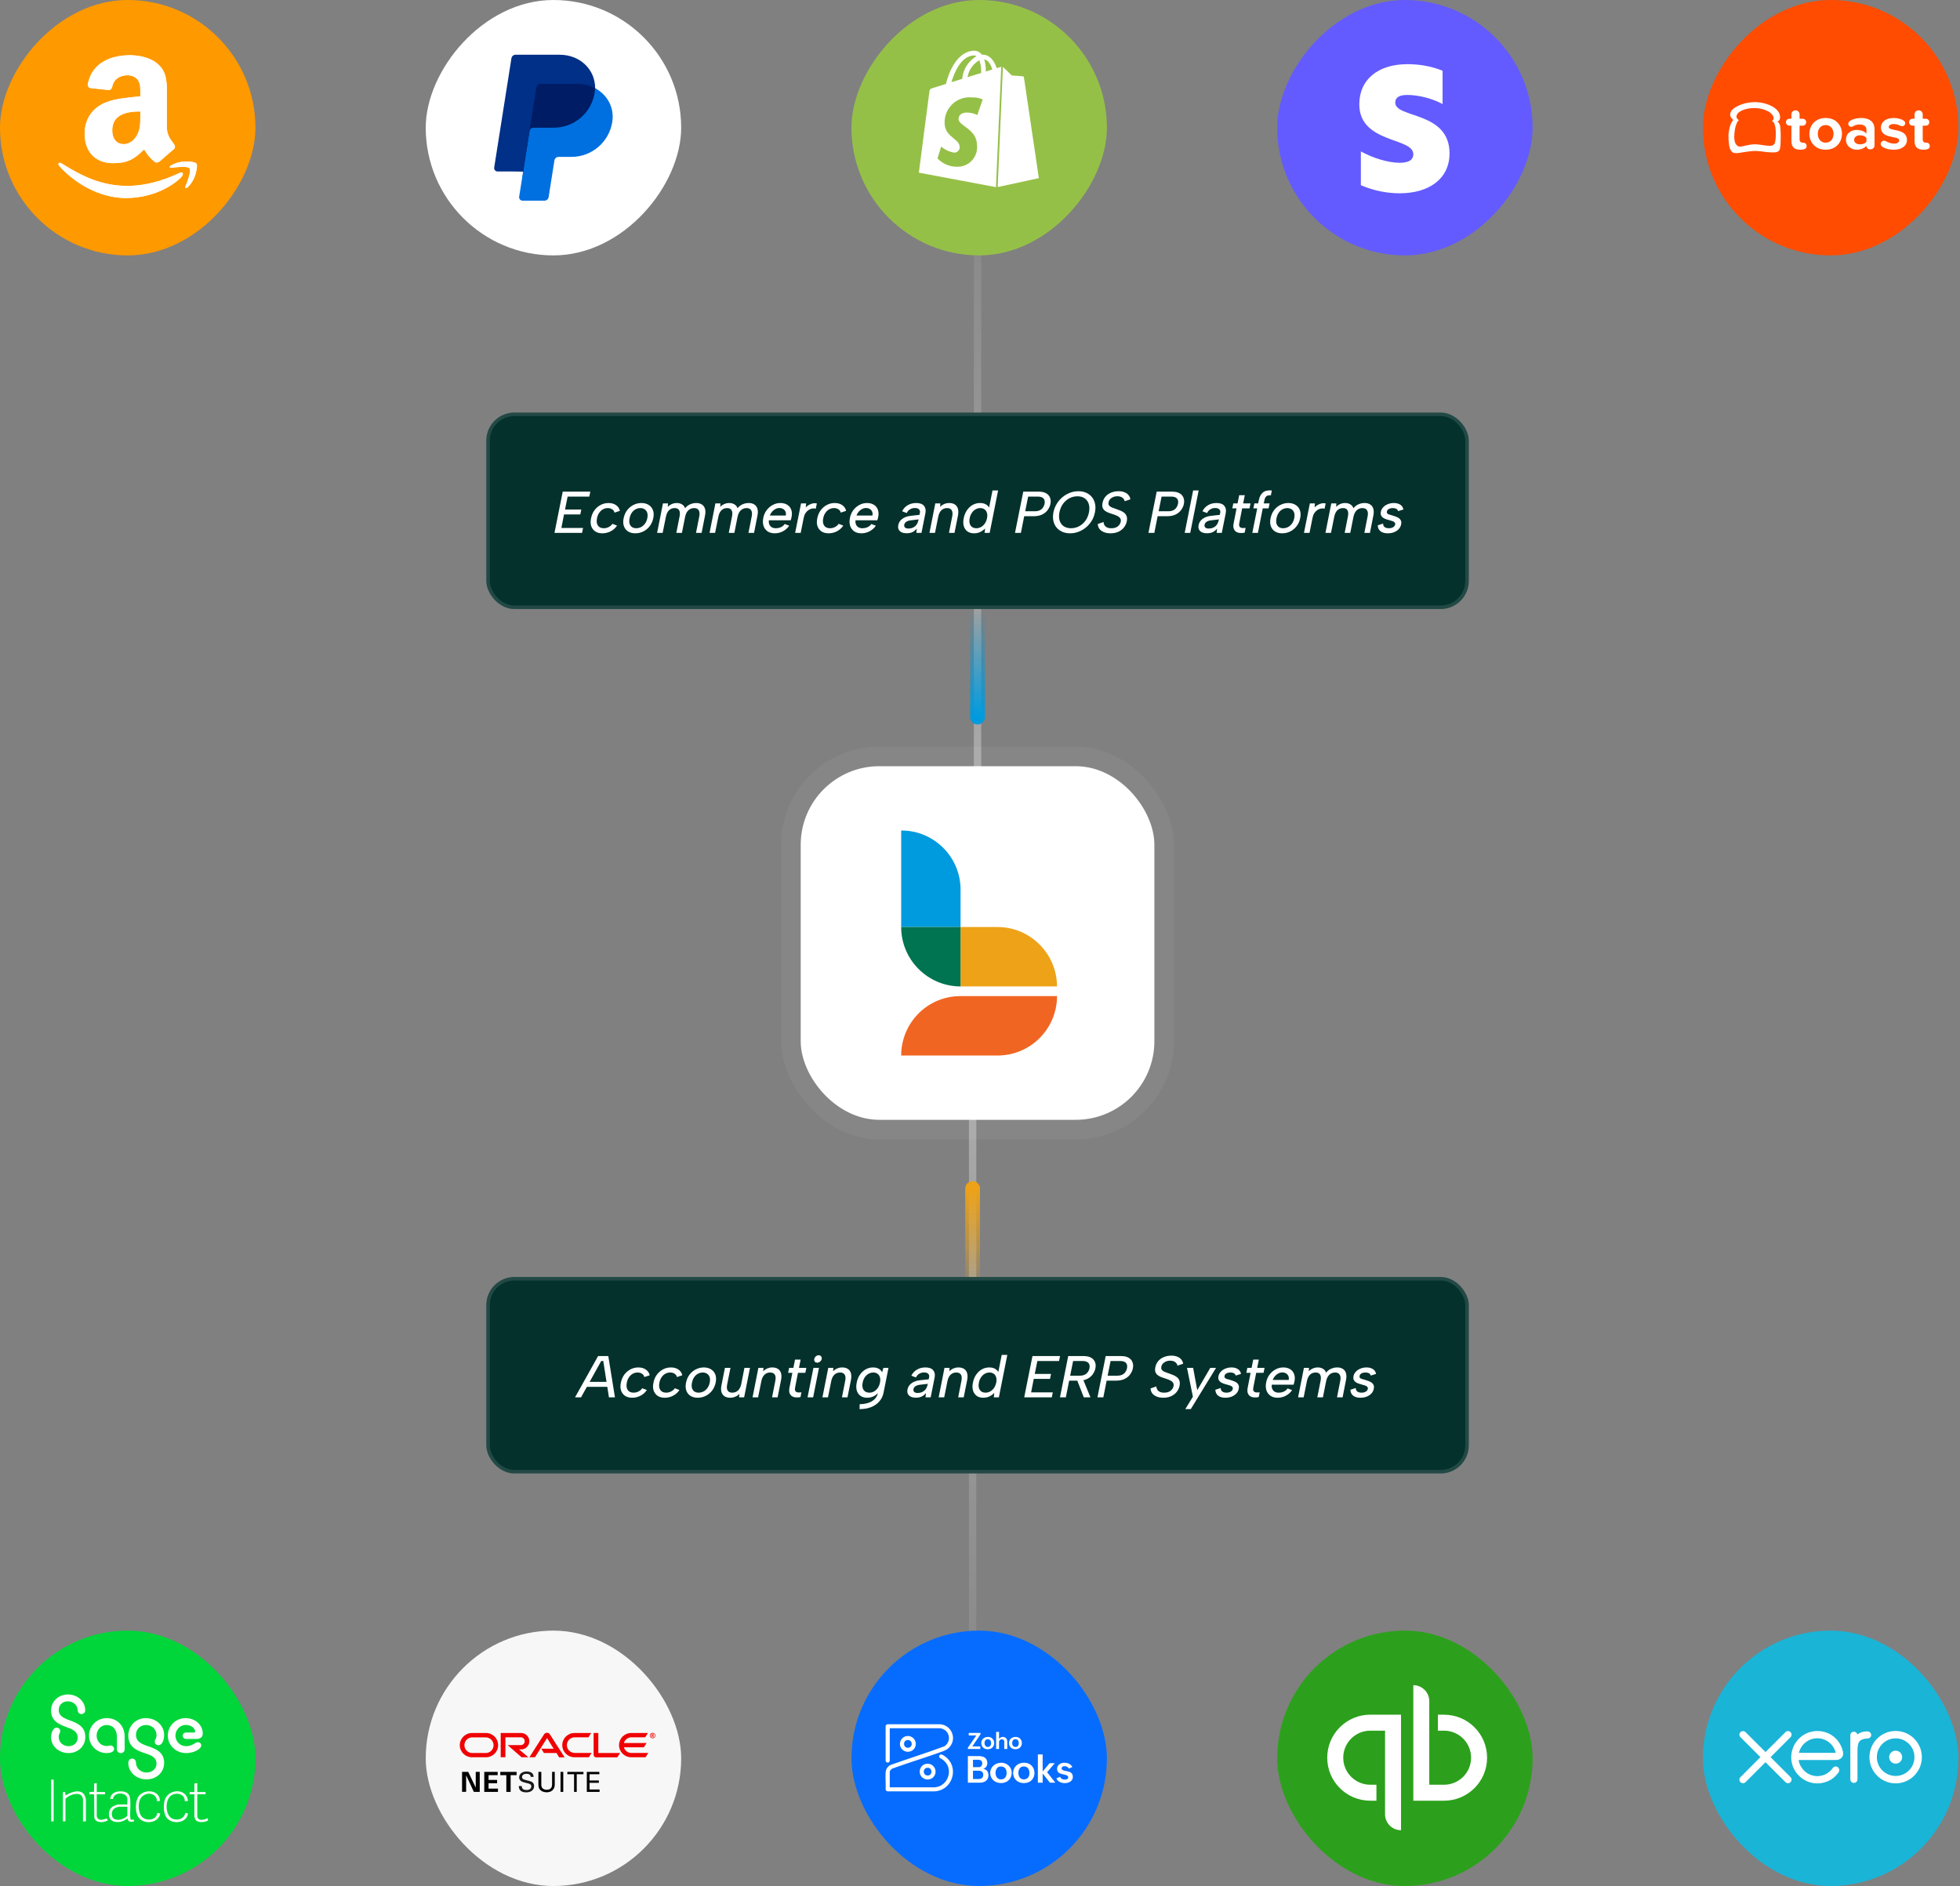 <svg width="399" height="384" viewBox="0 0 399 384" fill="none" xmlns="http://www.w3.org/2000/svg">
<rect x="0" y="0" width="399" height="384" fill="#808080" stroke="none"/>
<rect x="163" y="156" width="72" height="72" rx="16" fill="white"/>
<rect x="161" y="154" width="76" height="76" rx="18" stroke="white" stroke-opacity="0.05" stroke-width="4"/>
<path d="M183.457 214.908C183.457 208.252 188.798 202.838 195.464 202.812H215.178C215.178 209.469 209.783 214.882 203.116 214.908H183.457Z" fill="#F16522"/>
<path d="M203.065 188.748H195.542V200.844H215.179C215.153 194.161 209.731 188.748 203.065 188.748Z" fill="#EDA217"/>
<path d="M195.542 181.185C195.568 174.503 190.147 169.09 183.481 169.09H183.455V188.748H195.542V181.185Z" fill="#009ADE"/>
<path d="M183.455 188.748C183.455 195.404 188.85 200.818 195.516 200.844H195.542V188.748H183.455Z" fill="#007350"/>
<path d="M199 12V156" stroke="url(#paint0_linear_485_63268)" stroke-opacity="0.32" stroke-width="1.5" stroke-linecap="round"/>
<path d="M198 228L198 372" stroke="url(#paint1_linear_485_63268)" stroke-opacity="0.32" stroke-width="1.5" stroke-linecap="round"/>
<path d="M199 124L199 146" stroke="url(#paint2_linear_485_63268)" stroke-width="3" stroke-linecap="round"/>
<path d="M198 242L198 264" stroke="url(#paint3_linear_485_63268)" stroke-width="3" stroke-linecap="round"/>
<rect x="99" y="260" width="200" height="40" rx="5.714" fill="#04312C"/>
<rect x="99.357" y="260.357" width="199.286" height="39.286" rx="5.357" stroke="white" stroke-opacity="0.12" stroke-width="0.714"/>
<path d="M122.81 277.108H122.39L118.286 284.5H117.062L121.754 276.1H123.83L125.186 284.5H123.962L122.81 277.108ZM119.246 281.356H124.13L123.938 282.364H119.042L119.246 281.356ZM128.695 284.584C128.119 284.584 127.635 284.456 127.243 284.2C126.859 283.936 126.587 283.576 126.427 283.12C126.275 282.664 126.263 282.132 126.391 281.524C126.511 280.908 126.739 280.368 127.075 279.904C127.419 279.44 127.839 279.076 128.335 278.812C128.831 278.548 129.367 278.416 129.943 278.416C130.559 278.416 131.071 278.56 131.479 278.848C131.895 279.136 132.155 279.524 132.259 280.012L131.167 280.372C131.111 280.092 130.955 279.868 130.699 279.7C130.451 279.532 130.147 279.448 129.787 279.448C129.427 279.448 129.095 279.536 128.791 279.712C128.495 279.88 128.243 280.12 128.035 280.432C127.827 280.736 127.683 281.096 127.603 281.512C127.475 282.136 127.535 282.632 127.783 283C128.031 283.368 128.427 283.552 128.971 283.552C129.331 283.552 129.667 283.472 129.979 283.312C130.299 283.152 130.555 282.932 130.747 282.652L131.683 283.012C131.371 283.492 130.947 283.876 130.411 284.164C129.875 284.444 129.303 284.584 128.695 284.584ZM135.328 284.584C134.752 284.584 134.268 284.456 133.876 284.2C133.492 283.936 133.22 283.576 133.06 283.12C132.908 282.664 132.896 282.132 133.024 281.524C133.144 280.908 133.372 280.368 133.708 279.904C134.052 279.44 134.472 279.076 134.968 278.812C135.464 278.548 136 278.416 136.576 278.416C137.192 278.416 137.704 278.56 138.112 278.848C138.528 279.136 138.788 279.524 138.892 280.012L137.8 280.372C137.744 280.092 137.588 279.868 137.332 279.7C137.084 279.532 136.78 279.448 136.42 279.448C136.06 279.448 135.728 279.536 135.424 279.712C135.128 279.88 134.876 280.12 134.668 280.432C134.46 280.736 134.316 281.096 134.236 281.512C134.108 282.136 134.168 282.632 134.416 283C134.664 283.368 135.06 283.552 135.604 283.552C135.964 283.552 136.3 283.472 136.612 283.312C136.932 283.152 137.188 282.932 137.38 282.652L138.316 283.012C138.004 283.492 137.58 283.876 137.044 284.164C136.508 284.444 135.936 284.584 135.328 284.584ZM142.021 284.584C141.453 284.584 140.969 284.46 140.569 284.212C140.169 283.956 139.885 283.6 139.717 283.144C139.549 282.68 139.529 282.136 139.657 281.512C139.785 280.88 140.025 280.332 140.377 279.868C140.737 279.404 141.169 279.048 141.673 278.8C142.177 278.544 142.713 278.416 143.281 278.416C143.849 278.416 144.337 278.544 144.745 278.8C145.153 279.048 145.445 279.404 145.621 279.868C145.797 280.324 145.821 280.864 145.693 281.488C145.565 282.12 145.321 282.668 144.961 283.132C144.601 283.596 144.165 283.956 143.653 284.212C143.141 284.46 142.597 284.584 142.021 284.584ZM142.213 283.552C142.533 283.552 142.849 283.48 143.161 283.336C143.473 283.184 143.745 282.956 143.977 282.652C144.217 282.348 144.385 281.96 144.481 281.488C144.569 281.024 144.557 280.644 144.445 280.348C144.333 280.044 144.153 279.82 143.905 279.676C143.657 279.524 143.373 279.448 143.053 279.448C142.741 279.448 142.433 279.524 142.129 279.676C141.833 279.82 141.573 280.044 141.349 280.348C141.125 280.652 140.965 281.04 140.869 281.512C140.773 281.976 140.777 282.36 140.881 282.664C140.985 282.96 141.153 283.184 141.385 283.336C141.625 283.48 141.901 283.552 142.213 283.552ZM151.487 284.5H150.455L150.527 283.792C150.287 284.048 150.003 284.244 149.675 284.38C149.355 284.516 149.015 284.584 148.655 284.584C148.191 284.584 147.807 284.488 147.503 284.296C147.199 284.096 146.987 283.808 146.867 283.432C146.755 283.048 146.759 282.572 146.879 282.004L147.575 278.5H148.703L148.031 281.86C147.919 282.412 147.951 282.832 148.127 283.12C148.303 283.408 148.619 283.552 149.075 283.552C149.539 283.552 149.927 283.404 150.239 283.108C150.559 282.812 150.779 282.372 150.899 281.788L151.547 278.5H152.675L151.487 284.5ZM154.386 278.5H155.418L155.37 279.196C155.61 278.948 155.89 278.756 156.21 278.62C156.53 278.484 156.87 278.416 157.23 278.416C157.694 278.416 158.074 278.516 158.37 278.716C158.674 278.908 158.882 279.196 158.994 279.58C159.106 279.964 159.106 280.444 158.994 281.02L158.298 284.5H157.17L157.83 281.164C157.942 280.604 157.91 280.18 157.734 279.892C157.558 279.596 157.242 279.448 156.786 279.448C156.322 279.448 155.934 279.6 155.622 279.904C155.31 280.2 155.098 280.64 154.986 281.224L154.326 284.5H153.198L154.386 278.5ZM161.508 278.5L161.844 276.82H162.984L162.648 278.5H164.148L163.944 279.508H162.444L161.868 282.46C161.796 282.828 161.816 283.088 161.928 283.24C162.048 283.392 162.22 283.48 162.444 283.504C162.668 283.52 162.904 283.512 163.152 283.48L162.96 284.452C162.616 284.524 162.288 284.544 161.976 284.512C161.672 284.488 161.408 284.4 161.184 284.248C160.968 284.096 160.812 283.876 160.716 283.588C160.628 283.292 160.632 282.916 160.728 282.46L161.304 279.508H160.44L160.644 278.5H161.508ZM165.593 278.5H166.721L165.533 284.5H164.393L165.593 278.5ZM166.373 277.444C166.157 277.444 165.989 277.372 165.869 277.228C165.757 277.084 165.721 276.908 165.761 276.7C165.801 276.484 165.909 276.304 166.085 276.16C166.261 276.008 166.457 275.932 166.673 275.932C166.881 275.932 167.041 276.008 167.153 276.16C167.273 276.304 167.313 276.484 167.273 276.7C167.225 276.908 167.113 277.084 166.937 277.228C166.769 277.372 166.581 277.444 166.373 277.444ZM168.612 278.5H169.644L169.596 279.196C169.836 278.948 170.116 278.756 170.436 278.62C170.756 278.484 171.096 278.416 171.456 278.416C171.92 278.416 172.3 278.516 172.596 278.716C172.9 278.908 173.108 279.196 173.22 279.58C173.332 279.964 173.332 280.444 173.22 281.02L172.524 284.5H171.396L172.056 281.164C172.168 280.604 172.136 280.18 171.96 279.892C171.784 279.596 171.468 279.448 171.012 279.448C170.548 279.448 170.16 279.6 169.848 279.904C169.536 280.2 169.324 280.64 169.212 281.224L168.552 284.5H167.424L168.612 278.5ZM179.839 278.5H180.871L179.875 283.516C179.739 284.22 179.451 284.824 179.011 285.328C178.579 285.832 178.023 286.22 177.343 286.492C176.663 286.764 175.875 286.9 174.979 286.9L175.003 285.904C176.075 285.88 176.927 285.664 177.559 285.256C178.199 284.856 178.595 284.276 178.747 283.516L178.759 283.456L178.879 283.468C178.631 283.772 178.307 284.036 177.907 284.26C177.507 284.476 177.043 284.584 176.515 284.584C175.979 284.584 175.531 284.456 175.171 284.2C174.811 283.944 174.559 283.584 174.415 283.12C174.279 282.656 174.275 282.116 174.403 281.5C174.523 280.884 174.743 280.344 175.063 279.88C175.391 279.416 175.783 279.056 176.239 278.8C176.703 278.544 177.203 278.416 177.739 278.416C178.067 278.416 178.351 278.46 178.591 278.548C178.839 278.636 179.043 278.756 179.203 278.908C179.371 279.052 179.495 279.216 179.575 279.4L179.839 278.5ZM175.615 281.5C175.487 282.116 175.547 282.612 175.795 282.988C176.051 283.364 176.447 283.552 176.983 283.552C177.311 283.552 177.623 283.472 177.919 283.312C178.215 283.144 178.471 282.908 178.687 282.604C178.903 282.292 179.055 281.924 179.143 281.5C179.231 281.068 179.223 280.7 179.119 280.396C179.023 280.092 178.859 279.86 178.627 279.7C178.403 279.532 178.127 279.448 177.799 279.448C177.439 279.448 177.107 279.536 176.803 279.712C176.507 279.88 176.255 280.116 176.047 280.42C175.839 280.724 175.695 281.084 175.615 281.5ZM188.416 284.5L188.5 283.624C188.26 283.928 187.976 284.164 187.648 284.332C187.32 284.492 186.924 284.572 186.46 284.572C186.028 284.572 185.672 284.504 185.392 284.368C185.12 284.224 184.924 284.028 184.804 283.78C184.692 283.524 184.672 283.228 184.744 282.892C184.84 282.388 185.108 281.972 185.548 281.644C185.996 281.308 186.584 281.1 187.312 281.02L189.052 280.828L189.148 280.36C189.196 280.104 189.132 279.888 188.956 279.712C188.788 279.528 188.508 279.436 188.116 279.436C187.748 279.436 187.42 279.524 187.132 279.7C186.844 279.868 186.62 280.12 186.46 280.456L185.524 280.096C185.78 279.568 186.16 279.156 186.664 278.86C187.168 278.564 187.74 278.416 188.38 278.416C189.124 278.416 189.652 278.604 189.964 278.98C190.284 279.356 190.384 279.852 190.264 280.468L189.46 284.5H188.416ZM188.872 281.752L187.18 281.956C186.828 282.004 186.548 282.104 186.34 282.256C186.132 282.4 186.004 282.592 185.956 282.832C185.908 283.056 185.956 283.244 186.1 283.396C186.244 283.54 186.472 283.612 186.784 283.612C187.168 283.612 187.5 283.54 187.78 283.396C188.068 283.252 188.3 283.052 188.476 282.796C188.652 282.532 188.776 282.228 188.848 281.884L188.872 281.752ZM192.272 278.5H193.304L193.256 279.196C193.496 278.948 193.776 278.756 194.096 278.62C194.416 278.484 194.756 278.416 195.116 278.416C195.58 278.416 195.96 278.516 196.256 278.716C196.56 278.908 196.768 279.196 196.88 279.58C196.992 279.964 196.992 280.444 196.88 281.02L196.184 284.5H195.056L195.716 281.164C195.828 280.604 195.796 280.18 195.62 279.892C195.444 279.596 195.128 279.448 194.672 279.448C194.208 279.448 193.82 279.6 193.508 279.904C193.196 280.2 192.984 280.64 192.872 281.224L192.212 284.5H191.084L192.272 278.5ZM203.319 279.52L203.187 279.556L203.919 275.86H205.059L203.343 284.5H202.311L202.407 283.6C202.151 283.872 201.835 284.104 201.459 284.296C201.083 284.488 200.651 284.584 200.163 284.584C199.619 284.584 199.171 284.456 198.819 284.2C198.467 283.944 198.219 283.584 198.075 283.12C197.939 282.656 197.935 282.116 198.063 281.5C198.183 280.884 198.403 280.344 198.723 279.88C199.043 279.416 199.431 279.056 199.887 278.8C200.343 278.544 200.843 278.416 201.387 278.416C201.907 278.416 202.327 278.524 202.647 278.74C202.967 278.948 203.191 279.208 203.319 279.52ZM199.275 281.5C199.147 282.116 199.207 282.612 199.455 282.988C199.703 283.364 200.095 283.552 200.631 283.552C200.959 283.552 201.271 283.472 201.567 283.312C201.863 283.152 202.119 282.92 202.335 282.616C202.559 282.304 202.715 281.932 202.803 281.5C202.891 281.068 202.883 280.7 202.779 280.396C202.683 280.092 202.519 279.86 202.287 279.7C202.055 279.532 201.775 279.448 201.447 279.448C201.087 279.448 200.759 279.536 200.463 279.712C200.167 279.88 199.915 280.12 199.707 280.432C199.499 280.736 199.355 281.092 199.275 281.5ZM215.592 277.108H211.176L210.648 279.736H213.96L213.756 280.744H210.444L209.904 283.492H214.32L214.116 284.5H208.5L210.18 276.1H215.796L215.592 277.108ZM221.778 278.608C221.842 278.296 221.834 278.032 221.754 277.816C221.682 277.592 221.53 277.42 221.298 277.3C221.074 277.172 220.766 277.108 220.374 277.108H218.454L217.854 280.096H219.786C220.37 280.096 220.822 279.96 221.142 279.688C221.47 279.416 221.682 279.056 221.778 278.608ZM220.578 276.1C221.234 276.1 221.754 276.216 222.138 276.448C222.522 276.672 222.782 276.972 222.918 277.348C223.062 277.724 223.086 278.144 222.99 278.608C222.91 279.016 222.734 279.412 222.462 279.796C222.198 280.18 221.826 280.496 221.346 280.744C220.866 280.984 220.278 281.104 219.582 281.104H217.65L216.978 284.5H215.778L217.458 276.1H220.578ZM220.422 280.696L221.982 284.5H220.626L219.15 280.696H220.422ZM227.415 280.096C227.807 280.096 228.139 280.036 228.411 279.916C228.691 279.788 228.911 279.612 229.071 279.388C229.239 279.164 229.355 278.904 229.419 278.608C229.483 278.288 229.475 278.02 229.395 277.804C229.315 277.58 229.163 277.408 228.939 277.288C228.715 277.168 228.407 277.108 228.015 277.108H226.083L225.483 280.096H227.415ZM230.619 278.608C230.539 279.016 230.363 279.412 230.091 279.796C229.827 280.18 229.455 280.496 228.975 280.744C228.495 280.984 227.907 281.104 227.211 281.104H225.279L224.607 284.5H223.407L225.087 276.1H228.219C228.867 276.1 229.383 276.216 229.767 276.448C230.151 276.672 230.411 276.976 230.547 277.36C230.691 277.736 230.715 278.152 230.619 278.608ZM235.399 282.28C235.407 282.504 235.463 282.712 235.567 282.904C235.679 283.096 235.847 283.252 236.071 283.372C236.303 283.492 236.607 283.552 236.983 283.552C237.543 283.552 237.983 283.424 238.303 283.168C238.623 282.904 238.819 282.596 238.891 282.244C238.955 281.956 238.923 281.72 238.795 281.536C238.675 281.344 238.483 281.184 238.219 281.056C237.963 280.92 237.659 280.8 237.307 280.696C237.003 280.6 236.707 280.5 236.419 280.396C236.139 280.284 235.891 280.148 235.675 279.988C235.459 279.82 235.303 279.608 235.207 279.352C235.119 279.088 235.115 278.76 235.195 278.368C235.291 277.88 235.491 277.46 235.795 277.108C236.099 276.756 236.479 276.488 236.935 276.304C237.391 276.112 237.895 276.016 238.447 276.016C238.911 276.016 239.311 276.084 239.647 276.22C239.991 276.348 240.263 276.536 240.463 276.784C240.671 277.024 240.803 277.316 240.859 277.66L239.695 278.056C239.679 277.88 239.607 277.716 239.479 277.564C239.359 277.404 239.191 277.276 238.975 277.18C238.759 277.084 238.511 277.036 238.231 277.036C237.935 277.028 237.659 277.076 237.403 277.18C237.155 277.276 236.939 277.416 236.755 277.6C236.579 277.784 236.467 278.004 236.419 278.26C236.363 278.54 236.399 278.76 236.527 278.92C236.655 279.08 236.839 279.212 237.079 279.316C237.327 279.42 237.603 279.52 237.907 279.616C238.211 279.72 238.511 279.832 238.807 279.952C239.111 280.072 239.375 280.224 239.599 280.408C239.831 280.592 239.995 280.824 240.091 281.104C240.195 281.376 240.207 281.72 240.127 282.136C240.039 282.584 239.855 282.992 239.575 283.36C239.295 283.728 238.923 284.024 238.459 284.248C237.995 284.472 237.447 284.584 236.815 284.584C236.295 284.584 235.843 284.504 235.459 284.344C235.075 284.184 234.775 283.964 234.559 283.684C234.351 283.396 234.239 283.064 234.223 282.688L235.399 282.28ZM246.38 278.5H247.556L242.408 286.9H241.292L242.84 284.38L241.64 278.5H242.888L243.728 283.048L246.38 278.5ZM248.496 282.604C248.504 282.844 248.56 283.032 248.664 283.168C248.776 283.304 248.92 283.404 249.096 283.468C249.272 283.524 249.46 283.552 249.66 283.552C250.028 283.552 250.324 283.48 250.548 283.336C250.78 283.192 250.916 283.012 250.956 282.796C250.988 282.612 250.952 282.468 250.848 282.364C250.752 282.252 250.608 282.164 250.416 282.1C250.232 282.036 250.028 281.976 249.804 281.92C249.604 281.864 249.388 281.8 249.156 281.728C248.932 281.656 248.724 281.56 248.532 281.44C248.34 281.312 248.196 281.152 248.1 280.96C248.004 280.76 247.984 280.508 248.04 280.204C248.112 279.844 248.276 279.532 248.532 279.268C248.788 278.996 249.104 278.788 249.48 278.644C249.856 278.492 250.264 278.416 250.704 278.416C251.216 278.416 251.644 278.528 251.988 278.752C252.34 278.968 252.556 279.296 252.636 279.736L251.544 280.072C251.52 279.92 251.452 279.796 251.34 279.7C251.236 279.604 251.104 279.54 250.944 279.508C250.792 279.468 250.636 279.448 250.476 279.448C250.164 279.448 249.896 279.508 249.672 279.628C249.448 279.748 249.316 279.924 249.276 280.156C249.252 280.284 249.264 280.392 249.312 280.48C249.36 280.56 249.436 280.628 249.54 280.684C249.652 280.732 249.78 280.776 249.924 280.816C250.076 280.856 250.236 280.9 250.404 280.948C250.644 281.02 250.876 281.1 251.1 281.188C251.332 281.268 251.54 281.372 251.724 281.5C251.908 281.628 252.044 281.796 252.132 282.004C252.22 282.212 252.232 282.468 252.168 282.772C252.104 283.124 251.948 283.436 251.7 283.708C251.452 283.98 251.132 284.196 250.74 284.356C250.356 284.508 249.92 284.584 249.432 284.584C248.84 284.584 248.364 284.452 248.004 284.188C247.644 283.924 247.444 283.516 247.404 282.964L248.496 282.604ZM254.789 278.5L255.125 276.82H256.265L255.929 278.5H257.429L257.225 279.508H255.725L255.149 282.46C255.077 282.828 255.097 283.088 255.209 283.24C255.329 283.392 255.501 283.48 255.725 283.504C255.949 283.52 256.185 283.512 256.433 283.48L256.241 284.452C255.897 284.524 255.569 284.544 255.257 284.512C254.953 284.488 254.689 284.4 254.465 284.248C254.249 284.096 254.093 283.876 253.997 283.588C253.909 283.292 253.913 282.916 254.009 282.46L254.585 279.508H253.721L253.925 278.5H254.789ZM260.086 284.584C259.51 284.584 259.026 284.452 258.634 284.188C258.242 283.916 257.966 283.544 257.806 283.072C257.654 282.6 257.638 282.06 257.758 281.452C257.87 280.868 258.094 280.348 258.43 279.892C258.774 279.436 259.19 279.076 259.678 278.812C260.166 278.548 260.686 278.416 261.238 278.416C261.798 278.416 262.27 278.54 262.654 278.788C263.038 279.028 263.306 279.368 263.458 279.808C263.61 280.24 263.626 280.74 263.506 281.308C263.49 281.404 263.466 281.504 263.434 281.608C263.41 281.704 263.378 281.812 263.338 281.932H258.898C258.858 282.252 258.89 282.536 258.994 282.784C259.098 283.024 259.258 283.212 259.474 283.348C259.698 283.484 259.97 283.552 260.29 283.552C260.682 283.552 261.042 283.476 261.37 283.324C261.698 283.164 261.946 282.952 262.114 282.688L263.038 283.036C262.702 283.524 262.274 283.904 261.754 284.176C261.242 284.448 260.686 284.584 260.086 284.584ZM262.342 280.96C262.398 280.672 262.378 280.412 262.282 280.18C262.186 279.948 262.03 279.768 261.814 279.64C261.598 279.504 261.334 279.436 261.022 279.436C260.75 279.436 260.486 279.504 260.23 279.64C259.974 279.768 259.746 279.948 259.546 280.18C259.354 280.404 259.202 280.664 259.09 280.96H262.342ZM265.444 278.5H266.476L266.428 279.196C266.66 278.956 266.932 278.768 267.244 278.632C267.564 278.488 267.904 278.416 268.264 278.416C268.672 278.416 269.024 278.508 269.32 278.692C269.624 278.868 269.836 279.132 269.956 279.484C270.22 279.132 270.552 278.868 270.952 278.692C271.36 278.508 271.784 278.416 272.224 278.416C272.68 278.416 273.06 278.516 273.364 278.716C273.676 278.908 273.888 279.196 274 279.58C274.12 279.964 274.12 280.444 274 281.02L273.316 284.5H272.176L272.836 281.164C272.948 280.604 272.912 280.18 272.728 279.892C272.552 279.596 272.236 279.448 271.78 279.448C271.332 279.448 270.944 279.6 270.616 279.904C270.296 280.208 270.076 280.652 269.956 281.236L269.308 284.5H268.168L268.828 281.164C268.94 280.604 268.912 280.18 268.744 279.892C268.584 279.596 268.28 279.448 267.832 279.448C267.368 279.448 266.98 279.6 266.668 279.904C266.364 280.208 266.156 280.652 266.044 281.236L265.384 284.5H264.256L265.444 278.5ZM275.988 282.604C275.996 282.844 276.052 283.032 276.156 283.168C276.268 283.304 276.412 283.404 276.588 283.468C276.764 283.524 276.952 283.552 277.152 283.552C277.52 283.552 277.816 283.48 278.04 283.336C278.272 283.192 278.408 283.012 278.448 282.796C278.48 282.612 278.444 282.468 278.34 282.364C278.244 282.252 278.1 282.164 277.908 282.1C277.724 282.036 277.52 281.976 277.296 281.92C277.096 281.864 276.88 281.8 276.648 281.728C276.424 281.656 276.216 281.56 276.024 281.44C275.832 281.312 275.688 281.152 275.592 280.96C275.496 280.76 275.476 280.508 275.532 280.204C275.604 279.844 275.768 279.532 276.024 279.268C276.28 278.996 276.596 278.788 276.972 278.644C277.348 278.492 277.756 278.416 278.196 278.416C278.708 278.416 279.136 278.528 279.48 278.752C279.832 278.968 280.048 279.296 280.128 279.736L279.036 280.072C279.012 279.92 278.944 279.796 278.832 279.7C278.728 279.604 278.596 279.54 278.436 279.508C278.284 279.468 278.128 279.448 277.968 279.448C277.656 279.448 277.388 279.508 277.164 279.628C276.94 279.748 276.808 279.924 276.768 280.156C276.744 280.284 276.756 280.392 276.804 280.48C276.852 280.56 276.928 280.628 277.032 280.684C277.144 280.732 277.272 280.776 277.416 280.816C277.568 280.856 277.728 280.9 277.896 280.948C278.136 281.02 278.368 281.1 278.592 281.188C278.824 281.268 279.032 281.372 279.216 281.5C279.4 281.628 279.536 281.796 279.624 282.004C279.712 282.212 279.724 282.468 279.66 282.772C279.596 283.124 279.44 283.436 279.192 283.708C278.944 283.98 278.624 284.196 278.232 284.356C277.848 284.508 277.412 284.584 276.924 284.584C276.332 284.584 275.856 284.452 275.496 284.188C275.136 283.924 274.936 283.516 274.896 282.964L275.988 282.604Z" fill="white"/>
<rect x="99" y="84" width="200" height="40" rx="5.714" fill="#04312C"/>
<rect x="99.357" y="84.357" width="199.286" height="39.286" rx="5.357" stroke="white" stroke-opacity="0.12" stroke-width="0.714"/>
<path d="M119.967 101.108H115.551L115.023 103.736H118.335L118.131 104.744H114.819L114.279 107.492H118.695L118.491 108.5H112.875L114.555 100.1H120.171L119.967 101.108ZM122.625 108.584C122.049 108.584 121.565 108.456 121.173 108.2C120.789 107.936 120.517 107.576 120.357 107.12C120.205 106.664 120.193 106.132 120.321 105.524C120.441 104.908 120.669 104.368 121.005 103.904C121.349 103.44 121.769 103.076 122.265 102.812C122.761 102.548 123.297 102.416 123.873 102.416C124.489 102.416 125.001 102.56 125.409 102.848C125.825 103.136 126.085 103.524 126.189 104.012L125.097 104.372C125.041 104.092 124.885 103.868 124.629 103.7C124.381 103.532 124.077 103.448 123.717 103.448C123.357 103.448 123.025 103.536 122.721 103.712C122.425 103.88 122.173 104.12 121.965 104.432C121.757 104.736 121.613 105.096 121.533 105.512C121.405 106.136 121.465 106.632 121.713 107C121.961 107.368 122.357 107.552 122.901 107.552C123.261 107.552 123.597 107.472 123.909 107.312C124.229 107.152 124.485 106.932 124.677 106.652L125.613 107.012C125.301 107.492 124.877 107.876 124.341 108.164C123.805 108.444 123.233 108.584 122.625 108.584ZM129.318 108.584C128.75 108.584 128.266 108.46 127.866 108.212C127.466 107.956 127.182 107.6 127.014 107.144C126.846 106.68 126.826 106.136 126.954 105.512C127.082 104.88 127.322 104.332 127.674 103.868C128.034 103.404 128.466 103.048 128.97 102.8C129.474 102.544 130.01 102.416 130.578 102.416C131.146 102.416 131.634 102.544 132.042 102.8C132.45 103.048 132.742 103.404 132.918 103.868C133.094 104.324 133.118 104.864 132.99 105.488C132.862 106.12 132.618 106.668 132.258 107.132C131.898 107.596 131.462 107.956 130.95 108.212C130.438 108.46 129.894 108.584 129.318 108.584ZM129.51 107.552C129.83 107.552 130.146 107.48 130.458 107.336C130.77 107.184 131.042 106.956 131.274 106.652C131.514 106.348 131.682 105.96 131.778 105.488C131.866 105.024 131.854 104.644 131.742 104.348C131.63 104.044 131.45 103.82 131.202 103.676C130.954 103.524 130.67 103.448 130.35 103.448C130.038 103.448 129.73 103.524 129.426 103.676C129.13 103.82 128.87 104.044 128.646 104.348C128.422 104.652 128.262 105.04 128.166 105.512C128.07 105.976 128.074 106.36 128.178 106.664C128.282 106.96 128.45 107.184 128.682 107.336C128.922 107.48 129.198 107.552 129.51 107.552ZM134.956 102.5H135.988L135.94 103.196C136.172 102.956 136.444 102.768 136.756 102.632C137.076 102.488 137.416 102.416 137.776 102.416C138.184 102.416 138.536 102.508 138.832 102.692C139.136 102.868 139.348 103.132 139.468 103.484C139.732 103.132 140.064 102.868 140.464 102.692C140.872 102.508 141.296 102.416 141.736 102.416C142.192 102.416 142.572 102.516 142.876 102.716C143.188 102.908 143.4 103.196 143.512 103.58C143.632 103.964 143.632 104.444 143.512 105.02L142.828 108.5H141.688L142.348 105.164C142.46 104.604 142.424 104.18 142.24 103.892C142.064 103.596 141.748 103.448 141.292 103.448C140.844 103.448 140.456 103.6 140.128 103.904C139.808 104.208 139.588 104.652 139.468 105.236L138.82 108.5H137.68L138.34 105.164C138.452 104.604 138.424 104.18 138.256 103.892C138.096 103.596 137.792 103.448 137.344 103.448C136.88 103.448 136.492 103.6 136.18 103.904C135.876 104.208 135.668 104.652 135.556 105.236L134.896 108.5H133.768L134.956 102.5ZM145.632 102.5H146.664L146.616 103.196C146.848 102.956 147.12 102.768 147.432 102.632C147.752 102.488 148.092 102.416 148.452 102.416C148.86 102.416 149.212 102.508 149.508 102.692C149.812 102.868 150.024 103.132 150.144 103.484C150.408 103.132 150.74 102.868 151.14 102.692C151.548 102.508 151.972 102.416 152.412 102.416C152.868 102.416 153.248 102.516 153.552 102.716C153.864 102.908 154.076 103.196 154.188 103.58C154.308 103.964 154.308 104.444 154.188 105.02L153.504 108.5H152.364L153.024 105.164C153.136 104.604 153.1 104.18 152.916 103.892C152.74 103.596 152.424 103.448 151.968 103.448C151.52 103.448 151.132 103.6 150.804 103.904C150.484 104.208 150.264 104.652 150.144 105.236L149.496 108.5H148.356L149.016 105.164C149.128 104.604 149.1 104.18 148.932 103.892C148.772 103.596 148.468 103.448 148.02 103.448C147.556 103.448 147.168 103.6 146.856 103.904C146.552 104.208 146.344 104.652 146.232 105.236L145.572 108.5H144.444L145.632 102.5ZM157.711 108.584C157.135 108.584 156.651 108.452 156.259 108.188C155.867 107.916 155.591 107.544 155.431 107.072C155.279 106.6 155.263 106.06 155.383 105.452C155.495 104.868 155.719 104.348 156.055 103.892C156.399 103.436 156.815 103.076 157.303 102.812C157.791 102.548 158.311 102.416 158.863 102.416C159.423 102.416 159.895 102.54 160.279 102.788C160.663 103.028 160.931 103.368 161.083 103.808C161.235 104.24 161.251 104.74 161.131 105.308C161.115 105.404 161.091 105.504 161.059 105.608C161.035 105.704 161.003 105.812 160.963 105.932H156.523C156.483 106.252 156.515 106.536 156.619 106.784C156.723 107.024 156.883 107.212 157.099 107.348C157.323 107.484 157.595 107.552 157.915 107.552C158.307 107.552 158.667 107.476 158.995 107.324C159.323 107.164 159.571 106.952 159.739 106.688L160.663 107.036C160.327 107.524 159.899 107.904 159.379 108.176C158.867 108.448 158.311 108.584 157.711 108.584ZM159.967 104.96C160.023 104.672 160.003 104.412 159.907 104.18C159.811 103.948 159.655 103.768 159.439 103.64C159.223 103.504 158.959 103.436 158.647 103.436C158.375 103.436 158.111 103.504 157.855 103.64C157.599 103.768 157.371 103.948 157.171 104.18C156.979 104.404 156.827 104.664 156.715 104.96H159.967ZM163.069 102.5H164.101L164.029 103.304C164.229 103.096 164.453 102.924 164.701 102.788C164.957 102.644 165.217 102.544 165.481 102.488C165.753 102.432 166.021 102.436 166.285 102.5L166.069 103.568C165.829 103.504 165.577 103.496 165.313 103.544C165.057 103.592 164.813 103.696 164.581 103.856C164.357 104.008 164.157 104.212 163.981 104.468C163.813 104.724 163.693 105.032 163.621 105.392L162.997 108.5H161.869L163.069 102.5ZM168.679 108.584C168.103 108.584 167.619 108.456 167.227 108.2C166.843 107.936 166.571 107.576 166.411 107.12C166.259 106.664 166.247 106.132 166.375 105.524C166.495 104.908 166.723 104.368 167.059 103.904C167.403 103.44 167.823 103.076 168.319 102.812C168.815 102.548 169.351 102.416 169.927 102.416C170.543 102.416 171.055 102.56 171.463 102.848C171.879 103.136 172.139 103.524 172.243 104.012L171.151 104.372C171.095 104.092 170.939 103.868 170.683 103.7C170.435 103.532 170.131 103.448 169.771 103.448C169.411 103.448 169.079 103.536 168.775 103.712C168.479 103.88 168.227 104.12 168.019 104.432C167.811 104.736 167.667 105.096 167.587 105.512C167.459 106.136 167.519 106.632 167.767 107C168.015 107.368 168.411 107.552 168.955 107.552C169.315 107.552 169.651 107.472 169.963 107.312C170.283 107.152 170.539 106.932 170.731 106.652L171.667 107.012C171.355 107.492 170.931 107.876 170.395 108.164C169.859 108.444 169.287 108.584 168.679 108.584ZM175.348 108.584C174.772 108.584 174.288 108.452 173.896 108.188C173.504 107.916 173.228 107.544 173.068 107.072C172.916 106.6 172.9 106.06 173.02 105.452C173.132 104.868 173.356 104.348 173.692 103.892C174.036 103.436 174.452 103.076 174.94 102.812C175.428 102.548 175.948 102.416 176.5 102.416C177.06 102.416 177.532 102.54 177.916 102.788C178.3 103.028 178.568 103.368 178.72 103.808C178.872 104.24 178.888 104.74 178.768 105.308C178.752 105.404 178.728 105.504 178.696 105.608C178.672 105.704 178.64 105.812 178.6 105.932H174.16C174.12 106.252 174.152 106.536 174.256 106.784C174.36 107.024 174.52 107.212 174.736 107.348C174.96 107.484 175.232 107.552 175.552 107.552C175.944 107.552 176.304 107.476 176.632 107.324C176.96 107.164 177.208 106.952 177.376 106.688L178.3 107.036C177.964 107.524 177.536 107.904 177.016 108.176C176.504 108.448 175.948 108.584 175.348 108.584ZM177.604 104.96C177.66 104.672 177.64 104.412 177.544 104.18C177.448 103.948 177.292 103.768 177.076 103.64C176.86 103.504 176.596 103.436 176.284 103.436C176.012 103.436 175.748 103.504 175.492 103.64C175.236 103.768 175.008 103.948 174.808 104.18C174.616 104.404 174.464 104.664 174.352 104.96H177.604ZM186.541 108.5L186.625 107.624C186.385 107.928 186.101 108.164 185.773 108.332C185.445 108.492 185.049 108.572 184.585 108.572C184.153 108.572 183.797 108.504 183.517 108.368C183.245 108.224 183.049 108.028 182.929 107.78C182.817 107.524 182.797 107.228 182.869 106.892C182.965 106.388 183.233 105.972 183.673 105.644C184.121 105.308 184.709 105.1 185.437 105.02L187.177 104.828L187.273 104.36C187.321 104.104 187.257 103.888 187.081 103.712C186.913 103.528 186.633 103.436 186.241 103.436C185.873 103.436 185.545 103.524 185.257 103.7C184.969 103.868 184.745 104.12 184.585 104.456L183.649 104.096C183.905 103.568 184.285 103.156 184.789 102.86C185.293 102.564 185.865 102.416 186.505 102.416C187.249 102.416 187.777 102.604 188.089 102.98C188.409 103.356 188.509 103.852 188.389 104.468L187.585 108.5H186.541ZM186.997 105.752L185.305 105.956C184.953 106.004 184.673 106.104 184.465 106.256C184.257 106.4 184.129 106.592 184.081 106.832C184.033 107.056 184.081 107.244 184.225 107.396C184.369 107.54 184.597 107.612 184.909 107.612C185.293 107.612 185.625 107.54 185.905 107.396C186.193 107.252 186.425 107.052 186.601 106.796C186.777 106.532 186.901 106.228 186.973 105.884L186.997 105.752ZM190.397 102.5H191.429L191.381 103.196C191.621 102.948 191.901 102.756 192.221 102.62C192.541 102.484 192.881 102.416 193.241 102.416C193.705 102.416 194.085 102.516 194.381 102.716C194.685 102.908 194.893 103.196 195.005 103.58C195.117 103.964 195.117 104.444 195.005 105.02L194.309 108.5H193.181L193.841 105.164C193.953 104.604 193.921 104.18 193.745 103.892C193.569 103.596 193.253 103.448 192.797 103.448C192.333 103.448 191.945 103.6 191.633 103.904C191.321 104.2 191.109 104.64 190.997 105.224L190.337 108.5H189.209L190.397 102.5ZM201.444 103.52L201.312 103.556L202.044 99.86H203.184L201.468 108.5H200.436L200.532 107.6C200.276 107.872 199.96 108.104 199.584 108.296C199.208 108.488 198.776 108.584 198.288 108.584C197.744 108.584 197.296 108.456 196.944 108.2C196.592 107.944 196.344 107.584 196.2 107.12C196.064 106.656 196.06 106.116 196.188 105.5C196.308 104.884 196.528 104.344 196.848 103.88C197.168 103.416 197.556 103.056 198.012 102.8C198.468 102.544 198.968 102.416 199.512 102.416C200.032 102.416 200.452 102.524 200.772 102.74C201.092 102.948 201.316 103.208 201.444 103.52ZM197.4 105.5C197.272 106.116 197.332 106.612 197.58 106.988C197.828 107.364 198.22 107.552 198.756 107.552C199.084 107.552 199.396 107.472 199.692 107.312C199.988 107.152 200.244 106.92 200.46 106.616C200.684 106.304 200.84 105.932 200.928 105.5C201.016 105.068 201.008 104.7 200.904 104.396C200.808 104.092 200.644 103.86 200.412 103.7C200.18 103.532 199.9 103.448 199.572 103.448C199.212 103.448 198.884 103.536 198.588 103.712C198.292 103.88 198.04 104.12 197.832 104.432C197.624 104.736 197.48 105.092 197.4 105.5ZM210.633 104.096C211.025 104.096 211.357 104.036 211.629 103.916C211.909 103.788 212.129 103.612 212.289 103.388C212.457 103.164 212.573 102.904 212.637 102.608C212.701 102.288 212.693 102.02 212.613 101.804C212.533 101.58 212.381 101.408 212.157 101.288C211.933 101.168 211.625 101.108 211.233 101.108H209.301L208.701 104.096H210.633ZM213.837 102.608C213.757 103.016 213.581 103.412 213.309 103.796C213.045 104.18 212.673 104.496 212.193 104.744C211.713 104.984 211.125 105.104 210.429 105.104H208.497L207.825 108.5H206.625L208.305 100.1H211.437C212.085 100.1 212.601 100.216 212.985 100.448C213.369 100.672 213.629 100.976 213.765 101.36C213.909 101.736 213.933 102.152 213.837 102.608ZM217.834 108.584C217.242 108.584 216.71 108.48 216.238 108.272C215.774 108.064 215.386 107.772 215.074 107.396C214.762 107.012 214.55 106.56 214.438 106.04C214.326 105.512 214.33 104.932 214.45 104.3C214.578 103.676 214.802 103.104 215.122 102.584C215.442 102.056 215.834 101.6 216.298 101.216C216.762 100.832 217.27 100.536 217.822 100.328C218.382 100.12 218.954 100.016 219.538 100.016C220.13 100.016 220.658 100.12 221.122 100.328C221.594 100.536 221.982 100.832 222.286 101.216C222.598 101.6 222.81 102.056 222.922 102.584C223.034 103.104 223.026 103.676 222.898 104.3C222.778 104.932 222.558 105.512 222.238 106.04C221.918 106.56 221.526 107.012 221.062 107.396C220.606 107.772 220.102 108.064 219.55 108.272C218.998 108.48 218.426 108.584 217.834 108.584ZM218.038 107.552C218.614 107.552 219.154 107.42 219.658 107.156C220.162 106.892 220.594 106.516 220.954 106.028C221.314 105.54 221.558 104.964 221.686 104.3C221.814 103.628 221.794 103.052 221.626 102.572C221.466 102.084 221.186 101.708 220.786 101.444C220.394 101.18 219.91 101.048 219.334 101.048C218.758 101.048 218.214 101.18 217.702 101.444C217.198 101.708 216.766 102.084 216.406 102.572C216.054 103.052 215.81 103.628 215.674 104.3C215.546 104.964 215.562 105.54 215.722 106.028C215.882 106.516 216.162 106.892 216.562 107.156C216.97 107.42 217.462 107.552 218.038 107.552ZM224.653 106.28C224.661 106.504 224.717 106.712 224.821 106.904C224.933 107.096 225.101 107.252 225.325 107.372C225.557 107.492 225.861 107.552 226.237 107.552C226.797 107.552 227.237 107.424 227.557 107.168C227.877 106.904 228.073 106.596 228.145 106.244C228.209 105.956 228.177 105.72 228.049 105.536C227.929 105.344 227.737 105.184 227.473 105.056C227.217 104.92 226.913 104.8 226.561 104.696C226.257 104.6 225.961 104.5 225.673 104.396C225.393 104.284 225.145 104.148 224.929 103.988C224.713 103.82 224.557 103.608 224.461 103.352C224.373 103.088 224.369 102.76 224.449 102.368C224.545 101.88 224.745 101.46 225.049 101.108C225.353 100.756 225.733 100.488 226.189 100.304C226.645 100.112 227.149 100.016 227.701 100.016C228.165 100.016 228.565 100.084 228.901 100.22C229.245 100.348 229.517 100.536 229.717 100.784C229.925 101.024 230.057 101.316 230.113 101.66L228.949 102.056C228.933 101.88 228.861 101.716 228.733 101.564C228.613 101.404 228.445 101.276 228.229 101.18C228.013 101.084 227.765 101.036 227.485 101.036C227.189 101.028 226.913 101.076 226.657 101.18C226.409 101.276 226.193 101.416 226.009 101.6C225.833 101.784 225.721 102.004 225.673 102.26C225.617 102.54 225.653 102.76 225.781 102.92C225.909 103.08 226.093 103.212 226.333 103.316C226.581 103.42 226.857 103.52 227.161 103.616C227.465 103.72 227.765 103.832 228.061 103.952C228.365 104.072 228.629 104.224 228.853 104.408C229.085 104.592 229.249 104.824 229.345 105.104C229.449 105.376 229.461 105.72 229.381 106.136C229.293 106.584 229.109 106.992 228.829 107.36C228.549 107.728 228.177 108.024 227.713 108.248C227.249 108.472 226.701 108.584 226.069 108.584C225.549 108.584 225.097 108.504 224.713 108.344C224.329 108.184 224.029 107.964 223.813 107.684C223.605 107.396 223.493 107.064 223.477 106.688L224.653 106.28ZM237.797 104.096C238.189 104.096 238.521 104.036 238.793 103.916C239.073 103.788 239.293 103.612 239.453 103.388C239.621 103.164 239.737 102.904 239.801 102.608C239.865 102.288 239.857 102.02 239.777 101.804C239.697 101.58 239.545 101.408 239.321 101.288C239.097 101.168 238.789 101.108 238.397 101.108H236.465L235.865 104.096H237.797ZM241.001 102.608C240.921 103.016 240.745 103.412 240.473 103.796C240.209 104.18 239.837 104.496 239.357 104.744C238.877 104.984 238.289 105.104 237.593 105.104H235.661L234.989 108.5H233.789L235.469 100.1H238.601C239.249 100.1 239.765 100.216 240.149 100.448C240.533 100.672 240.793 100.976 240.929 101.36C241.073 101.736 241.097 102.152 241.001 102.608ZM242.886 99.86H244.014L242.298 108.5H241.17L242.886 99.86ZM247.678 108.5L247.762 107.624C247.522 107.928 247.238 108.164 246.91 108.332C246.582 108.492 246.186 108.572 245.722 108.572C245.29 108.572 244.934 108.504 244.654 108.368C244.382 108.224 244.186 108.028 244.066 107.78C243.954 107.524 243.934 107.228 244.006 106.892C244.102 106.388 244.37 105.972 244.81 105.644C245.258 105.308 245.846 105.1 246.574 105.02L248.314 104.828L248.41 104.36C248.458 104.104 248.394 103.888 248.218 103.712C248.05 103.528 247.77 103.436 247.378 103.436C247.01 103.436 246.682 103.524 246.394 103.7C246.106 103.868 245.882 104.12 245.722 104.456L244.786 104.096C245.042 103.568 245.422 103.156 245.926 102.86C246.43 102.564 247.002 102.416 247.642 102.416C248.386 102.416 248.914 102.604 249.226 102.98C249.546 103.356 249.646 103.852 249.526 104.468L248.722 108.5H247.678ZM248.134 105.752L246.442 105.956C246.09 106.004 245.81 106.104 245.602 106.256C245.394 106.4 245.266 106.592 245.218 106.832C245.17 107.056 245.218 107.244 245.362 107.396C245.506 107.54 245.734 107.612 246.046 107.612C246.43 107.612 246.762 107.54 247.042 107.396C247.33 107.252 247.562 107.052 247.738 106.796C247.914 106.532 248.038 106.228 248.11 105.884L248.134 105.752ZM251.93 102.5L252.266 100.82H253.406L253.07 102.5H254.57L254.366 103.508H252.866L252.29 106.46C252.218 106.828 252.238 107.088 252.35 107.24C252.47 107.392 252.642 107.48 252.866 107.504C253.09 107.52 253.326 107.512 253.574 107.48L253.382 108.452C253.038 108.524 252.71 108.544 252.398 108.512C252.094 108.488 251.83 108.4 251.606 108.248C251.39 108.096 251.234 107.876 251.138 107.588C251.05 107.292 251.054 106.916 251.15 106.46L251.726 103.508H250.862L251.066 102.5H251.93ZM256.267 101.828C256.395 101.148 256.667 100.632 257.083 100.28C257.507 99.92 258.115 99.78 258.907 99.86L258.715 100.856C258.299 100.816 257.991 100.88 257.791 101.048C257.599 101.216 257.471 101.476 257.407 101.828L257.263 102.5H258.451L258.247 103.508H257.059L256.075 108.5H254.935L255.931 103.508H255.151L255.355 102.5H256.123L256.267 101.828ZM261.013 108.584C260.445 108.584 259.961 108.46 259.561 108.212C259.161 107.956 258.877 107.6 258.709 107.144C258.541 106.68 258.521 106.136 258.649 105.512C258.777 104.88 259.017 104.332 259.369 103.868C259.729 103.404 260.161 103.048 260.665 102.8C261.169 102.544 261.705 102.416 262.273 102.416C262.841 102.416 263.329 102.544 263.737 102.8C264.145 103.048 264.437 103.404 264.613 103.868C264.789 104.324 264.813 104.864 264.685 105.488C264.557 106.12 264.313 106.668 263.953 107.132C263.593 107.596 263.157 107.956 262.645 108.212C262.133 108.46 261.589 108.584 261.013 108.584ZM261.205 107.552C261.525 107.552 261.841 107.48 262.153 107.336C262.465 107.184 262.737 106.956 262.969 106.652C263.209 106.348 263.377 105.96 263.473 105.488C263.561 105.024 263.549 104.644 263.437 104.348C263.325 104.044 263.145 103.82 262.897 103.676C262.649 103.524 262.365 103.448 262.045 103.448C261.733 103.448 261.425 103.524 261.121 103.676C260.825 103.82 260.565 104.044 260.341 104.348C260.117 104.652 259.957 105.04 259.861 105.512C259.765 105.976 259.769 106.36 259.873 106.664C259.977 106.96 260.145 107.184 260.377 107.336C260.617 107.48 260.893 107.552 261.205 107.552ZM266.651 102.5H267.683L267.611 103.304C267.811 103.096 268.035 102.924 268.283 102.788C268.539 102.644 268.799 102.544 269.063 102.488C269.335 102.432 269.603 102.436 269.867 102.5L269.651 103.568C269.411 103.504 269.159 103.496 268.895 103.544C268.639 103.592 268.395 103.696 268.163 103.856C267.939 104.008 267.739 104.212 267.563 104.468C267.395 104.724 267.275 105.032 267.203 105.392L266.579 108.5H265.451L266.651 102.5ZM271.011 102.5H272.043L271.995 103.196C272.227 102.956 272.499 102.768 272.811 102.632C273.131 102.488 273.471 102.416 273.831 102.416C274.239 102.416 274.591 102.508 274.887 102.692C275.191 102.868 275.403 103.132 275.523 103.484C275.787 103.132 276.119 102.868 276.519 102.692C276.927 102.508 277.351 102.416 277.791 102.416C278.247 102.416 278.627 102.516 278.931 102.716C279.243 102.908 279.455 103.196 279.567 103.58C279.687 103.964 279.687 104.444 279.567 105.02L278.883 108.5H277.743L278.403 105.164C278.515 104.604 278.479 104.18 278.295 103.892C278.119 103.596 277.803 103.448 277.347 103.448C276.899 103.448 276.511 103.6 276.183 103.904C275.863 104.208 275.643 104.652 275.523 105.236L274.875 108.5H273.735L274.395 105.164C274.507 104.604 274.479 104.18 274.311 103.892C274.151 103.596 273.847 103.448 273.399 103.448C272.935 103.448 272.547 103.6 272.235 103.904C271.931 104.208 271.723 104.652 271.611 105.236L270.951 108.5H269.823L271.011 102.5ZM281.554 106.604C281.562 106.844 281.618 107.032 281.722 107.168C281.834 107.304 281.978 107.404 282.154 107.468C282.33 107.524 282.518 107.552 282.718 107.552C283.086 107.552 283.382 107.48 283.606 107.336C283.838 107.192 283.974 107.012 284.014 106.796C284.046 106.612 284.01 106.468 283.906 106.364C283.81 106.252 283.666 106.164 283.474 106.1C283.29 106.036 283.086 105.976 282.862 105.92C282.662 105.864 282.446 105.8 282.214 105.728C281.99 105.656 281.782 105.56 281.59 105.44C281.398 105.312 281.254 105.152 281.158 104.96C281.062 104.76 281.042 104.508 281.098 104.204C281.17 103.844 281.334 103.532 281.59 103.268C281.846 102.996 282.162 102.788 282.538 102.644C282.914 102.492 283.322 102.416 283.762 102.416C284.274 102.416 284.702 102.528 285.046 102.752C285.398 102.968 285.614 103.296 285.694 103.736L284.602 104.072C284.578 103.92 284.51 103.796 284.398 103.7C284.294 103.604 284.162 103.54 284.002 103.508C283.85 103.468 283.694 103.448 283.534 103.448C283.222 103.448 282.954 103.508 282.73 103.628C282.506 103.748 282.374 103.924 282.334 104.156C282.31 104.284 282.322 104.392 282.37 104.48C282.418 104.56 282.494 104.628 282.598 104.684C282.71 104.732 282.838 104.776 282.982 104.816C283.134 104.856 283.294 104.9 283.462 104.948C283.702 105.02 283.934 105.1 284.158 105.188C284.39 105.268 284.598 105.372 284.782 105.5C284.966 105.628 285.102 105.796 285.19 106.004C285.278 106.212 285.29 106.468 285.226 106.772C285.162 107.124 285.006 107.436 284.758 107.708C284.51 107.98 284.19 108.196 283.798 108.356C283.414 108.508 282.978 108.584 282.49 108.584C281.898 108.584 281.422 108.452 281.062 108.188C280.702 107.924 280.502 107.516 280.462 106.964L281.554 106.604Z" fill="white"/>
<rect y="332" width="52" height="52" rx="26" fill="#00D639"/>
<g clip-path="url(#clip0_485_63268)">
<path d="M13.812 345C15.743 345 17.314 346.33 17.35 348.181C17.369 348.702 16.989 348.989 16.574 348.989C16.177 348.989 15.834 348.702 15.816 348.217C15.798 347.174 14.913 346.401 13.794 346.401C12.746 346.401 11.953 347.138 11.953 348.145C11.953 349.241 12.693 349.726 14.227 350.283C15.87 350.876 17.369 351.577 17.369 353.661C17.369 355.476 15.942 356.932 13.957 356.932C12.007 356.932 10.4 355.566 10.4 353.715C10.4 352.565 10.96 351.756 11.501 351.756C11.971 351.756 12.259 352.062 12.259 352.475C12.259 352.834 11.953 352.996 11.953 353.643C11.953 354.793 12.891 355.53 13.957 355.53C15.076 355.53 15.816 354.757 15.816 353.823C15.816 352.673 15.076 352.188 13.541 351.648C11.826 351.038 10.4 350.301 10.4 348.271C10.4 346.438 11.88 345 13.812 345Z" fill="white"/>
<path d="M21.691 356.933C19.741 356.933 18.116 355.369 18.116 353.392C18.116 351.344 19.759 349.816 21.745 349.816C23.875 349.816 25.373 351.398 25.373 353.554V356.178C25.373 356.627 25.012 356.933 24.597 356.933C24.164 356.933 23.803 356.627 23.803 356.178V353.608C23.803 352.188 22.99 351.218 21.709 351.218C20.571 351.218 19.669 352.17 19.669 353.392C19.669 354.524 20.553 355.495 21.673 355.495C22.088 355.495 22.269 355.387 22.521 355.387C22.864 355.387 23.226 355.674 23.226 356.088C23.225 356.645 22.557 356.933 21.691 356.933Z" fill="white"/>
<path d="M29.822 362.288C27.8 362.288 26.121 360.85 26.121 358.981C26.121 358.352 26.482 358.065 26.897 358.065C27.312 358.065 27.655 358.334 27.674 358.855C27.692 360.023 28.63 360.886 29.804 360.886C31.05 360.886 31.862 360.095 31.862 359.071C31.862 357.903 30.959 357.418 29.425 356.932C27.637 356.357 26.121 355.566 26.121 353.374C26.121 351.361 27.674 349.816 29.695 349.816C31.735 349.816 33.414 351.29 33.414 353.231C33.414 354.417 32.927 355.333 32.259 355.333C31.807 355.333 31.501 355.01 31.501 354.614C31.501 354.201 31.862 354.021 31.862 353.285C31.862 352.045 30.887 351.218 29.713 351.218C28.576 351.218 27.674 352.081 27.674 353.213C27.674 354.489 28.594 355.028 30.11 355.531C31.862 356.106 33.414 356.825 33.414 358.927C33.414 360.814 31.916 362.288 29.822 362.288Z" fill="white"/>
<path d="M37.845 356.932C35.823 356.932 34.162 355.351 34.162 353.374C34.162 351.397 35.769 349.816 37.755 349.816C39.759 349.816 41.275 351.2 41.275 352.961C41.275 353.644 40.788 354.057 39.993 354.057H37.917C37.502 354.057 37.195 353.77 37.195 353.392C37.195 353.033 37.502 352.745 37.917 352.745H39.47C39.614 352.745 39.723 352.673 39.723 352.53C39.723 352.009 39.055 351.2 37.809 351.2C36.654 351.2 35.715 352.188 35.715 353.374C35.715 354.578 36.672 355.531 37.863 355.531C39.236 355.531 39.687 354.722 40.247 354.722C40.716 354.722 40.969 355.027 40.969 355.369C40.969 355.692 40.752 355.98 40.21 356.322C39.668 356.662 38.856 356.932 37.845 356.932Z" fill="white"/>
</g>
<g clip-path="url(#clip1_485_63268)">
<path d="M25.928 366.198C25.727 364.769 23.085 364.849 23.002 366.292L22.419 366.229C22.629 364.952 23.766 364.641 24.912 364.745C25.972 364.842 26.423 365.345 26.511 366.394C26.615 367.643 26.422 369.012 26.528 370.275C26.587 370.602 26.972 370.526 27.226 370.45L27.289 370.837C26.71 370.976 26.007 371.024 25.992 370.256L25.146 370.741C24.245 371.135 22.659 371.139 22.284 370.033C22.011 369.225 22.229 368.254 22.984 367.802C23.207 367.668 23.906 367.399 24.141 367.399H25.927C25.89 367.023 25.979 366.562 25.927 366.198L25.928 366.198ZM25.928 367.853H24.206C24.041 367.853 23.465 368.083 23.308 368.189C22.538 368.705 22.537 370.164 23.495 370.446C24.335 370.694 25.323 370.3 25.928 369.703V367.853Z" fill="white"/>
<path d="M17.482 370.838H16.897V366.261C16.897 366.234 16.725 365.806 16.692 365.751C16.077 364.709 13.917 365.494 13.324 366.261V370.838H12.804V364.865H13.258L13.357 365.58C14.283 364.956 16.01 364.25 16.955 365.164C17.232 365.432 17.482 366.078 17.482 366.456V370.838Z" fill="white"/>
<path d="M38.273 366.684L37.624 366.749C37.667 365.016 35.389 364.768 34.478 365.91C33.545 367.08 33.701 370.041 35.428 370.403C36.521 370.633 37.472 370.237 37.75 369.113L38.268 369.221C38.045 371.25 35.037 371.538 33.922 370.091C33.272 369.247 33.242 367.673 33.484 366.671C34.092 364.16 38.013 363.943 38.273 366.683V366.684Z" fill="white"/>
<path d="M32.556 366.682L31.971 366.747C31.842 364.642 29.059 364.802 28.431 366.554C28.055 367.602 28.173 369.597 29.263 370.198C30.353 370.8 31.883 370.436 32.035 369.084L32.621 369.251C32.229 371.399 28.927 371.569 28.025 369.747C27.499 368.685 27.519 366.635 28.268 365.677C29.454 364.158 32.549 364.416 32.555 366.682H32.556Z" fill="white"/>
<path d="M40.157 363.049V364.867H41.846V365.321H40.157V369.898C40.157 369.933 40.329 370.253 40.374 370.298C40.793 370.722 41.781 370.473 42.235 370.19L42.358 370.559C42.373 370.71 41.977 370.836 41.847 370.873C41.256 371.04 40.132 371.083 39.777 370.472C39.737 370.403 39.572 369.943 39.572 369.898V365.321H38.598V364.867H39.572V363.114L40.157 363.049Z" fill="white"/>
<path d="M19.691 363.049V364.867H21.38V365.321H19.691V369.768C19.691 370.043 20 370.413 20.274 370.484C20.877 370.641 21.598 370.233 21.731 370.263C21.842 370.289 21.927 370.568 21.905 370.668C21.891 370.737 21.142 370.947 21.016 370.962C20.278 371.049 19.43 370.936 19.2 370.128L19.162 365.427C19.095 365.22 18.394 365.361 18.196 365.321V364.866L19.143 364.806L19.171 363.114L19.69 363.049H19.691Z" fill="white"/>
<path d="M10.919 362.334H10.4V370.838H10.919V362.334Z" fill="white"/>
</g>
<rect x="86.667" y="332" width="52" height="52" rx="26" fill="#F7F7F7"/>
<path d="M132.852 353.324C132.883 353.324 132.931 353.324 132.947 353.277C132.963 353.261 132.963 353.245 132.963 353.229C132.963 353.197 132.947 353.165 132.915 353.149C132.883 353.133 132.852 353.133 132.804 353.133H132.772V353.308H132.852M132.804 353.054C132.883 353.054 132.931 353.054 132.963 353.069C133.075 353.101 133.075 353.213 133.075 353.245C133.075 353.261 133.075 353.277 133.075 353.292C133.075 353.324 133.059 353.372 132.995 353.404C132.995 353.404 132.979 353.42 132.963 353.42L133.106 353.675H132.963L132.852 353.436H132.772V353.675H132.645V353.054H132.804ZM132.852 353.929C133.154 353.929 133.409 353.69 133.409 353.372C133.409 353.054 133.17 352.815 132.852 352.815C132.549 352.815 132.294 353.069 132.294 353.372C132.294 353.675 132.549 353.929 132.852 353.929ZM132.422 353.372C132.422 353.133 132.613 352.942 132.868 352.942C133.106 352.942 133.297 353.133 133.297 353.372C133.297 353.611 133.106 353.802 132.868 353.802C132.613 353.818 132.422 353.611 132.422 353.372ZM128.552 356.923C127.82 356.923 127.199 356.429 127.008 355.76H131.068L131.626 354.885H127.008C127.199 354.216 127.82 353.722 128.552 353.722H131.339L131.896 352.846H128.489C127.119 352.846 126.02 353.961 126.02 355.315C126.02 356.684 127.135 357.783 128.489 357.783H131.419L131.976 356.907H128.552M116.928 357.783H119.874L120.431 356.907H117.008C116.116 356.907 115.399 356.19 115.399 355.315C115.399 354.423 116.116 353.722 117.008 353.722H119.794L120.352 352.846H116.944C115.574 352.846 114.46 353.961 114.46 355.315C114.46 356.684 115.574 357.783 116.928 357.783ZM98.887 356.923H96.132C95.256 356.923 94.54 356.206 94.54 355.331C94.54 354.439 95.256 353.738 96.132 353.738H98.871C99.762 353.738 100.479 354.455 100.479 355.331C100.479 356.206 99.762 356.923 98.887 356.923ZM96.068 357.783H98.934C100.304 357.783 101.402 356.684 101.402 355.315C101.402 353.945 100.304 352.846 98.934 352.846H96.068C94.715 352.846 93.6 353.961 93.6 355.315C93.6 356.684 94.715 357.783 96.068 357.783ZM106.084 356.19C107.008 356.19 107.756 355.442 107.756 354.518C107.756 353.595 107.008 352.846 106.084 352.846H101.928V357.783H102.884V353.722H106.021C106.466 353.722 106.817 354.073 106.817 354.518C106.817 354.964 106.466 355.315 106.021 355.315H103.345L106.18 357.783H107.565L105.654 356.175H106.084M121.801 356.923V352.846H120.845V357.321C120.845 357.448 120.893 357.56 120.989 357.655C121.084 357.751 121.211 357.799 121.339 357.799H125.67L126.227 356.923H121.801ZM110.177 356.047H112.708L111.371 353.882L108.902 357.783H107.772L110.766 353.101C110.893 352.91 111.116 352.799 111.355 352.799C111.594 352.799 111.801 352.91 111.928 353.101L114.938 357.799H113.823L113.298 356.923H110.734L110.177 356.047Z" fill="#F00000"/>
<path d="M94.062 360.762H95.32L96.848 363.962V360.762H97.661V364.838H96.466L94.89 361.445V364.822H94.062V360.762Z" fill="black"/>
<path d="M98.584 360.762H101.308V361.43H99.46V362.402H101.195V363.071H99.46V364.169H101.371V364.838H98.584V360.762Z" fill="black"/>
<path d="M103.059 361.43H101.848V360.762H105.161V361.43H103.95V364.838H103.075V361.43H103.059Z" fill="black"/>
<path d="M106.212 363.641C106.228 363.928 106.259 364.453 107.199 364.453C108.043 364.453 108.154 363.928 108.154 363.721C108.154 363.259 107.788 363.18 107.215 363.036C106.594 362.877 106.323 362.813 106.116 362.67C105.782 362.447 105.686 362.144 105.686 361.874C105.686 361.046 106.467 360.68 107.231 360.68C107.501 360.68 108.043 360.727 108.377 361.078C108.6 361.333 108.616 361.603 108.632 361.778H108.043C108.011 361.269 107.581 361.157 107.183 361.157C106.626 361.157 106.275 361.412 106.275 361.81C106.275 362.176 106.514 362.288 107.008 362.415C107.979 362.67 108.091 362.686 108.33 362.845C108.712 363.1 108.728 363.482 108.728 363.657C108.728 364.374 108.17 364.931 107.119 364.931C106.817 364.931 106.18 364.883 105.861 364.469C105.623 364.167 105.623 363.848 105.623 363.641H106.212Z" fill="#1A1919"/>
<path d="M110.193 360.762V363.278C110.193 363.708 110.288 363.898 110.368 364.01C110.623 364.344 111.021 364.408 111.291 364.408C112.39 364.408 112.39 363.548 112.39 363.246V360.762H112.931V363.278C112.931 363.501 112.931 363.946 112.597 364.36C112.199 364.87 111.578 364.918 111.276 364.918C110.893 364.918 110.209 364.806 109.842 364.265C109.715 364.09 109.604 363.851 109.604 363.246V360.762H110.193Z" fill="black"/>
<path d="M114.11 364.838H114.667V360.762H114.11V364.838Z" fill="black"/>
<path d="M116.865 364.838V361.239H115.495V360.762H118.775V361.239H117.406V364.838H116.865Z" fill="black"/>
<path d="M119.46 360.762H122.008V361.239H120.018V362.513H121.912V362.991H120.018V364.345H122.055V364.838H119.46V360.762Z" fill="black"/>
<rect x="173.333" y="332" width="52" height="52" rx="26" fill="#066CFF"/>
<g clip-path="url(#clip2_485_63268)">
<path d="M197.031 357.547H199.466C200.089 357.604 200.723 357.818 200.917 358.472C201.095 359.075 200.971 359.729 200.385 360.042L200.158 360.143C200.729 360.255 201.111 360.586 201.197 361.173C201.361 362.289 200.638 362.901 199.581 362.966L197.031 362.965V357.547ZM198.073 359.804H199.308C200.019 359.804 200.192 358.677 199.629 358.401C199.531 358.353 199.277 358.292 199.172 358.292H198.073V359.804ZM198.073 362.22H199.285C199.482 362.22 199.808 362.119 199.951 361.981C200.223 361.717 200.229 361.065 199.976 360.787C199.865 360.665 199.535 360.527 199.376 360.527H198.073V362.22Z" fill="white"/>
<path d="M203.687 358.908C205.186 358.827 206.268 360.095 205.872 361.56C205.339 363.53 202.22 363.532 201.664 361.565C201.272 360.179 202.303 358.983 203.687 358.908ZM203.55 359.675C202.372 359.815 202.331 362.166 203.635 362.287C204.647 362.381 205.042 361.515 204.886 360.634C204.76 359.921 204.266 359.59 203.55 359.675Z" fill="white"/>
<path d="M208.331 358.907C211.175 358.738 211.383 362.819 208.686 363.031C205.592 363.276 205.397 359.082 208.331 358.907ZM208.194 359.674C207.028 359.832 206.997 362.125 208.239 362.281C208.976 362.374 209.489 361.94 209.556 361.212C209.64 360.297 209.212 359.537 208.194 359.674Z" fill="white"/>
<path d="M212.254 360.683L213.67 358.99H214.724L213.164 360.826L214.837 362.964H213.738L212.255 361.09V362.93C212.255 362.932 212.223 362.964 212.221 362.964H211.281V357.207H212.221C212.223 357.207 212.255 357.238 212.255 357.241V360.683H212.254Z" fill="white"/>
<path d="M215.811 361.767C215.98 362.242 216.514 362.382 216.975 362.329C217.494 362.27 217.67 361.721 217.179 361.477C216.534 361.156 215.289 361.32 215.199 360.289C215.051 358.603 217.709 358.485 218.301 359.77L217.589 360.095C217.404 359.698 216.873 359.527 216.466 359.632C216.06 359.738 215.954 360.212 216.369 360.409C217.016 360.717 218.145 360.526 218.36 361.473C218.766 363.259 215.921 363.492 215.189 362.352C215.168 362.319 215.068 362.134 215.066 362.113C215.062 362.07 215.116 362.056 215.145 362.041C215.357 361.934 215.595 361.867 215.81 361.767H215.811Z" fill="white"/>
<path d="M181.128 363.913L189.975 363.914C193.057 363.982 194.404 359.933 191.805 358.206C191.539 358.029 190.978 357.858 191.245 357.413C191.504 356.979 192.043 357.375 192.326 357.573C195.382 359.715 193.988 364.511 190.268 364.725L180.708 364.726C180.494 364.713 180.329 364.559 180.291 364.351C180.342 363.212 180.218 362.007 180.288 360.876C180.329 360.223 180.677 359.684 181.248 359.371C184.886 358.071 188.584 356.914 192.204 355.569C193.508 354.802 193.506 352.898 192.181 352.142C191.995 352.035 191.589 351.88 191.379 351.88H181.128V358.506C181.128 358.585 181.024 358.738 180.958 358.788C180.677 358.998 180.337 358.807 180.29 358.483L180.289 351.484C180.3 351.252 180.45 351.088 180.685 351.066H191.403C193.525 351.237 194.735 353.63 193.529 355.422C193.087 356.08 192.577 356.335 191.855 356.599C188.504 357.824 185.074 358.85 181.717 360.064C181.486 360.125 181.128 360.507 181.128 360.741V363.912V363.913Z" fill="white"/>
<path d="M188.644 359.111C190.054 358.966 190.982 360.532 190.131 361.676C189.488 362.541 188.16 362.522 187.53 361.653C186.817 360.671 187.438 359.234 188.644 359.111V359.111ZM188.757 359.923C187.722 360.033 187.867 361.619 188.952 361.495C189.93 361.383 189.8 359.813 188.757 359.923Z" fill="white"/>
<path d="M184.635 353.466C185.783 353.348 186.682 354.397 186.367 355.508C186.011 356.768 184.378 357.076 183.552 356.066C182.762 355.1 183.394 353.594 184.635 353.466ZM184.725 354.279C183.709 354.385 183.852 355.972 184.92 355.85C185.928 355.734 185.779 354.168 184.725 354.279Z" fill="white"/>
<path d="M199.614 352.828L199.612 353.064C199.085 353.92 198.475 354.73 197.937 355.582H199.568V356.068C199.568 356.07 199.537 356.102 199.534 356.102H197.031C197.039 356.002 197.008 355.89 197.057 355.8L198.753 353.347H197.212V352.828H199.614L199.614 352.828Z" fill="white"/>
<path d="M203.374 352.625V354.047L203.578 353.832C204.207 353.387 205.05 353.753 205.05 354.555V356.068C205.05 356.07 205.019 356.101 205.017 356.101H204.439V354.51C204.439 354.487 204.385 354.361 204.367 354.333C204.164 354.005 203.526 354.093 203.412 354.48C203.405 354.507 203.374 354.651 203.374 354.668V356.101H202.819C202.817 356.101 202.786 356.07 202.786 356.068V352.659C202.786 352.657 202.817 352.625 202.819 352.625H203.374L203.374 352.625Z" fill="white"/>
<path d="M200.991 353.648C202.728 353.513 202.914 356.021 201.188 356.147C199.42 356.276 199.232 353.785 200.991 353.648ZM200.922 354.121C200.276 354.22 200.224 355.487 200.904 355.662C202.008 355.947 202.106 353.938 200.922 354.121Z" fill="white"/>
<path d="M206.632 353.648C208.364 353.516 208.534 356.023 206.829 356.146C205.049 356.275 204.865 353.781 206.632 353.648ZM206.54 354.12C205.911 354.225 205.861 355.489 206.521 355.663C206.956 355.777 207.339 355.524 207.383 355.074C207.441 354.498 207.197 354.011 206.54 354.12Z" fill="white"/>
</g>
<rect x="260" y="332" width="52" height="52" rx="26" fill="#2CA01C"/>
<path d="M278.949 349.115C274.111 349.115 270.188 353.038 270.188 357.876C270.188 362.714 274.104 366.63 278.949 366.63H280.201V363.38H278.949C275.912 363.38 273.445 360.914 273.445 357.876C273.445 354.839 275.912 352.372 278.949 352.372H281.957V369.389C281.957 371.182 283.414 372.639 285.207 372.639V349.115H278.949ZM293.968 366.63C298.806 366.63 302.729 362.707 302.729 357.876C302.729 353.045 298.814 349.122 293.968 349.122H292.717V352.372H293.968C297.006 352.372 299.472 354.839 299.472 357.876C299.472 360.914 297.006 363.38 293.968 363.38H290.96V346.363C290.96 344.57 289.504 343.113 287.71 343.113V366.63H293.968Z" fill="white"/>
<rect x="346.667" y="332" width="52" height="52" rx="26" fill="#1AB4D7"/>
<path d="M360.443 357.764L364.503 353.694C364.637 353.556 364.713 353.375 364.713 353.182C364.713 352.781 364.386 352.454 363.985 352.454C363.789 352.454 363.606 352.531 363.468 352.671C363.467 352.672 359.411 356.726 359.411 356.726L355.336 352.665C355.199 352.529 355.016 352.454 354.823 352.454C354.422 352.454 354.095 352.78 354.095 353.181C354.095 353.377 354.173 353.561 354.314 353.699L358.373 357.758L354.316 361.824C354.173 361.964 354.095 362.148 354.095 362.345C354.095 362.746 354.422 363.072 354.823 363.072C355.016 363.072 355.199 362.997 355.336 362.859L359.405 358.796L363.458 362.844C363.601 362.993 363.787 363.072 363.985 363.072C364.386 363.072 364.712 362.746 364.712 362.345C364.712 362.151 364.637 361.969 364.501 361.832L360.443 357.764Z" fill="white"/>
<path d="M384.58 357.764C384.58 358.493 385.173 359.086 385.903 359.086C386.631 359.086 387.224 358.493 387.224 357.764C387.224 357.035 386.631 356.442 385.903 356.442C385.173 356.442 384.58 357.035 384.58 357.764Z" fill="white"/>
<path d="M382.073 357.766C382.073 355.655 383.79 353.937 385.901 353.937C388.012 353.937 389.729 355.655 389.729 357.766C389.729 359.876 388.012 361.593 385.901 361.593C383.79 361.593 382.073 359.876 382.073 357.766ZM380.567 357.766C380.567 360.707 382.96 363.1 385.901 363.1C388.843 363.1 391.237 360.707 391.237 357.766C391.237 354.824 388.843 352.431 385.901 352.431C382.96 352.431 380.567 354.824 380.567 357.766Z" fill="white"/>
<path d="M380.188 352.522L379.964 352.521C379.293 352.521 378.645 352.733 378.103 353.15C378.032 352.824 377.74 352.578 377.393 352.578C376.993 352.578 376.672 352.899 376.671 353.299C376.671 353.301 376.674 362.285 376.674 362.285C376.675 362.685 377.001 363.01 377.401 363.01C377.801 363.01 378.128 362.685 378.129 362.284C378.129 362.282 378.129 356.759 378.129 356.759C378.129 354.918 378.297 354.174 379.875 353.977C380.02 353.959 380.179 353.962 380.18 353.962C380.611 353.947 380.918 353.65 380.918 353.249C380.918 352.848 380.59 352.522 380.188 352.522Z" fill="white"/>
<path d="M366.219 356.886C366.219 356.866 366.221 356.846 366.222 356.825C366.644 355.156 368.156 353.92 369.957 353.92C371.78 353.92 373.306 355.186 373.707 356.886H366.219ZM375.196 356.749C374.883 355.265 374.07 354.045 372.833 353.262C371.024 352.114 368.636 352.178 366.889 353.42C365.463 354.434 364.641 356.092 364.641 357.801C364.641 358.229 364.693 358.662 364.8 359.087C365.338 361.204 367.158 362.807 369.327 363.072C369.971 363.15 370.598 363.113 371.247 362.945C371.804 362.809 372.344 362.583 372.841 362.265C373.357 361.933 373.788 361.495 374.206 360.972C374.214 360.962 374.223 360.954 374.231 360.943C374.521 360.584 374.467 360.073 374.149 359.829C373.88 359.623 373.429 359.54 373.075 359.994C372.998 360.103 372.913 360.214 372.82 360.326C372.538 360.638 372.188 360.94 371.768 361.174C371.234 361.459 370.626 361.622 369.98 361.626C367.864 361.602 366.732 360.125 366.329 359.071C366.258 358.874 366.204 358.67 366.166 358.46C366.161 358.42 366.158 358.382 366.156 358.347C366.594 358.347 373.75 358.346 373.75 358.346C374.791 358.324 375.351 357.589 375.196 356.749Z" fill="white"/>
<rect width="52" height="52" rx="26" transform="matrix(1 0 0 -1 0 52)" fill="#FF9900"/>
<g clip-path="url(#clip3_485_63268)">
<path d="M36.629 35.176C24.631 40.886 17.186 36.108 12.419 33.207C12.124 33.024 11.623 33.25 12.058 33.749C13.646 35.675 18.85 40.315 25.642 40.315C32.44 40.315 36.483 36.606 36.989 35.959C37.492 35.318 37.137 34.964 36.629 35.176H36.629ZM39.998 33.315C39.676 32.895 38.039 32.817 37.009 32.944C35.977 33.067 34.429 33.697 34.563 34.076C34.633 34.218 34.774 34.154 35.482 34.09C36.193 34.02 38.184 33.768 38.599 34.31C39.016 34.857 37.964 37.458 37.772 37.878C37.586 38.297 37.843 38.405 38.191 38.126C38.535 37.847 39.158 37.123 39.575 36.099C39.99 35.07 40.243 33.635 39.998 33.315Z" fill="white"/>
<path fill-rule="evenodd" clip-rule="evenodd" d="M28.562 23.524C28.562 25.022 28.6 26.271 27.843 27.602C27.232 28.684 26.263 29.349 25.182 29.349C23.705 29.349 22.845 28.224 22.845 26.563C22.845 23.286 25.782 22.691 28.562 22.691V23.524ZM32.44 32.897C32.186 33.124 31.818 33.14 31.531 32.989C30.255 31.929 30.028 31.437 29.325 30.425C27.215 32.578 25.723 33.221 22.986 33.221C19.751 33.221 17.231 31.226 17.231 27.229C17.231 24.108 18.924 21.982 21.331 20.944C23.419 20.024 26.334 19.862 28.562 19.608V19.11C28.562 18.196 28.632 17.114 28.097 16.325C27.626 15.616 26.729 15.324 25.939 15.324C24.473 15.324 23.164 16.076 22.845 17.634C22.78 17.98 22.526 18.321 22.18 18.337L18.448 17.937C18.134 17.866 17.788 17.612 17.875 17.131C18.735 12.609 22.818 11.246 26.474 11.246C28.346 11.246 30.79 11.744 32.267 13.161C34.138 14.908 33.96 17.239 33.96 19.776V25.768C33.96 27.569 34.706 28.359 35.409 29.333C35.658 29.679 35.712 30.095 35.398 30.355C34.614 31.009 33.219 32.226 32.451 32.908L32.44 32.897" fill="white"/>
<path d="M36.629 35.176C24.631 40.886 17.186 36.108 12.419 33.207C12.124 33.024 11.623 33.25 12.058 33.749C13.646 35.675 18.85 40.315 25.642 40.315C32.44 40.315 36.483 36.606 36.989 35.959C37.492 35.318 37.137 34.964 36.629 35.176H36.629ZM39.998 33.315C39.676 32.895 38.039 32.817 37.009 32.944C35.977 33.067 34.429 33.697 34.563 34.076C34.633 34.218 34.774 34.154 35.482 34.09C36.193 34.02 38.184 33.768 38.599 34.31C39.016 34.857 37.964 37.458 37.772 37.878C37.586 38.297 37.843 38.405 38.191 38.126C38.535 37.847 39.158 37.123 39.575 36.099C39.99 35.07 40.243 33.635 39.998 33.315Z" fill="white"/>
<path fill-rule="evenodd" clip-rule="evenodd" d="M28.562 23.524C28.562 25.022 28.6 26.271 27.843 27.602C27.232 28.684 26.263 29.349 25.182 29.349C23.705 29.349 22.845 28.224 22.845 26.563C22.845 23.286 25.782 22.691 28.562 22.691V23.524ZM32.44 32.897C32.186 33.124 31.818 33.14 31.531 32.989C30.255 31.929 30.028 31.437 29.325 30.425C27.215 32.578 25.723 33.221 22.986 33.221C19.751 33.221 17.231 31.226 17.231 27.229C17.231 24.108 18.924 21.982 21.331 20.944C23.419 20.024 26.334 19.862 28.562 19.608V19.11C28.562 18.196 28.632 17.114 28.097 16.325C27.626 15.616 26.729 15.324 25.939 15.324C24.473 15.324 23.164 16.076 22.845 17.634C22.78 17.98 22.526 18.321 22.18 18.337L18.448 17.937C18.134 17.866 17.788 17.612 17.875 17.131C18.735 12.609 22.818 11.246 26.474 11.246C28.346 11.246 30.79 11.744 32.267 13.161C34.138 14.908 33.96 17.239 33.96 19.776V25.768C33.96 27.569 34.706 28.359 35.409 29.333C35.658 29.679 35.712 30.095 35.398 30.355C34.614 31.009 33.219 32.226 32.451 32.908L32.44 32.897" fill="white"/>
</g>
<rect width="52" height="52" rx="26" transform="matrix(1 0 0 -1 86.667 52)" fill="white"/>
<path d="M124.325 24.822C123.646 28.694 120.487 31.62 116.341 31.62H113.709C113.173 31.62 112.632 32.117 112.546 32.667L111.394 39.982C111.327 40.399 111.132 40.537 110.71 40.537H106.476C106.048 40.537 105.947 40.394 106.011 39.972L106.497 34.913L101.416 34.651C100.989 34.651 100.834 34.418 100.895 33.991L104.362 12.008C104.429 11.591 104.688 11.412 105.108 11.412H113.901C118.134 11.412 120.811 14.261 121.139 17.956C123.657 19.657 124.835 21.921 124.326 24.821L124.325 24.822Z" fill="#001C64"/>
<path d="M107.785 26.723L106.498 34.914L105.684 40.054C105.668 40.153 105.675 40.254 105.702 40.35C105.73 40.447 105.778 40.536 105.843 40.612C105.908 40.689 105.989 40.75 106.079 40.792C106.17 40.834 106.269 40.857 106.369 40.857H110.84C111.045 40.857 111.242 40.784 111.397 40.651C111.552 40.519 111.655 40.335 111.686 40.133L112.863 32.666C112.895 32.465 112.998 32.281 113.153 32.149C113.308 32.016 113.505 31.943 113.709 31.943H116.341C118.346 31.94 120.285 31.221 121.807 29.916C123.329 28.61 124.335 26.804 124.643 24.822C125.099 21.914 123.636 19.267 121.131 17.959C121.126 18.269 121.099 18.578 121.05 18.884C120.741 20.865 119.735 22.67 118.213 23.974C116.691 25.279 114.754 25.997 112.749 26H108.631C108.427 26 108.23 26.073 108.075 26.206C107.92 26.338 107.817 26.521 107.785 26.723Z" fill="#0070E0"/>
<path d="M106.497 34.914H101.291C101.19 34.913 101.091 34.891 101 34.849C100.909 34.807 100.828 34.745 100.763 34.669C100.698 34.593 100.65 34.503 100.622 34.406C100.595 34.31 100.588 34.208 100.604 34.109L104.112 11.866C104.143 11.665 104.246 11.481 104.401 11.348C104.556 11.216 104.753 11.143 104.957 11.143H113.896C118.129 11.143 121.206 14.223 121.134 17.954C120.007 17.373 118.756 17.075 117.489 17.085H110.036C109.832 17.085 109.635 17.158 109.48 17.291C109.324 17.423 109.222 17.607 109.19 17.808L107.785 26.722L106.497 34.914Z" fill="#003087"/>
<rect width="52" height="52" rx="26" transform="matrix(1 0 0 -1 173.333 52)" fill="#95C047"/>
<path d="M203.823 13.605C203.8 13.605 203.754 13.629 203.733 13.629C203.713 13.629 203.399 13.716 202.907 13.872C202.417 12.444 201.546 11.128 200.004 11.128H199.871C199.541 10.665 199.018 10.358 198.422 10.324H198.418C194.823 10.324 193.105 14.812 192.567 17.09C191.185 17.512 190.179 17.826 190.067 17.87C189.285 18.116 189.264 18.139 189.173 18.877C189.086 19.411 187.055 35.154 187.055 35.154L202.751 38.102L203.823 13.605ZM200.36 12.113C201.163 12.198 201.681 13.116 202.014 14.144C201.61 14.275 201.163 14.412 200.674 14.567V14.275C200.675 14.23 200.676 14.176 200.676 14.123C200.676 13.403 200.56 12.711 200.347 12.063L200.36 12.109V12.113ZM199.736 14.699V14.855C198.863 15.124 197.904 15.415 196.965 15.707C197.209 14.219 198.11 12.981 199.354 12.281L199.378 12.269C199.608 12.922 199.74 13.675 199.74 14.46C199.74 14.544 199.739 14.628 199.736 14.713V14.7V14.699ZM198.307 11.286C198.483 11.286 198.647 11.344 198.777 11.443L198.775 11.441C197.155 12.412 196.046 14.091 195.874 16.039L195.873 16.061C195.113 16.307 194.376 16.53 193.686 16.73C194.286 14.663 195.738 11.296 198.306 11.296L198.307 11.286ZM198.932 23.41C198.332 23.113 197.628 22.933 196.884 22.919H196.879C195.205 22.919 195.139 23.967 195.139 24.239C195.139 25.666 198.889 26.224 198.889 29.597C198.902 29.716 198.909 29.854 198.909 29.993C198.909 32.178 197.138 33.949 194.953 33.949C194.951 33.949 194.948 33.949 194.946 33.949C194.9 33.951 194.846 33.951 194.793 33.951C193.24 33.951 191.841 33.3 190.852 32.256L190.849 32.253L191.596 29.838C192.313 30.468 193.213 30.907 194.205 31.068L194.236 31.072C194.247 31.072 194.259 31.073 194.272 31.073C194.87 31.073 195.357 30.591 195.365 29.994C195.365 28.12 192.293 28.032 192.293 24.948C192.293 24.929 192.293 24.907 192.293 24.885C192.293 22.082 194.565 19.811 197.367 19.811C197.547 19.811 197.726 19.82 197.902 19.839L197.88 19.837C197.951 19.834 198.034 19.831 198.119 19.831C198.819 19.831 199.484 19.987 200.078 20.267L200.051 20.255L198.957 23.398L198.932 23.41ZM203.129 38.079L211.481 36.272C211.481 36.272 208.467 15.886 208.443 15.751C208.426 15.628 208.324 15.533 208.199 15.528C208.087 15.528 205.966 15.371 205.966 15.371C205.966 15.371 204.491 13.897 204.301 13.738C204.261 13.702 204.215 13.673 204.164 13.654L204.161 13.653L203.103 38.079H203.129Z" fill="white"/>
<rect width="52" height="52" rx="26" transform="matrix(1 0 0 -1 260 52)" fill="#635BFF"/>
<path fill-rule="evenodd" clip-rule="evenodd" d="M284.034 20.895C284.034 19.768 284.959 19.335 286.493 19.335C288.691 19.335 291.469 19.999 293.667 21.184V14.395C291.266 13.442 288.894 13.066 286.493 13.066C280.62 13.066 276.714 16.128 276.714 21.241C276.714 29.214 287.708 27.943 287.708 31.381C287.708 32.71 286.551 33.143 284.93 33.143C282.529 33.143 279.463 32.161 277.033 30.832V37.707C279.723 38.863 282.442 39.354 284.93 39.354C290.948 39.354 295.085 36.379 295.085 31.208C295.056 22.599 284.034 24.13 284.034 20.895Z" fill="white"/>
<rect width="52" height="52" rx="26" transform="matrix(1 0 0 -1 346.667 52)" fill="#FF4C00"/>
<g clip-path="url(#clip4_485_63268)">
<path fill-rule="evenodd" clip-rule="evenodd" d="M366.459 30.486C365.304 30.486 364.681 29.899 364.681 28.802V25.589H364.28C364.087 25.586 363.903 25.507 363.769 25.371C363.635 25.234 363.562 25.051 363.566 24.862C363.575 24.48 363.891 24.175 364.28 24.173H364.681V23.216C364.715 22.79 365.077 22.461 365.512 22.461C365.947 22.461 366.309 22.79 366.343 23.216V24.173H366.991C367.379 24.186 367.687 24.499 367.687 24.881C367.687 25.263 367.379 25.576 366.991 25.589H366.343V28.369C366.343 28.854 366.654 29.044 366.913 29.044H367.056C367.523 29.044 367.783 29.351 367.783 29.746C367.783 30.142 367.536 30.486 366.459 30.486Z" fill="white"/>
<path d="M371.649 30.485C369.587 30.485 368.34 29.007 368.34 27.246C368.34 25.499 369.59 24.02 371.649 24.02C373.725 24.02 374.971 25.499 374.971 27.246C374.971 29.007 373.725 30.485 371.649 30.485ZM371.649 25.461C370.624 25.461 370.053 26.29 370.053 27.246C370.053 28.216 370.624 29.048 371.649 29.048C372.675 29.048 373.258 28.219 373.258 27.246C373.258 26.29 372.674 25.461 371.649 25.461Z" fill="white"/>
<path d="M380.797 30.409H380.667C380.537 30.409 379.953 30.307 379.953 29.695C379.525 30.192 378.786 30.485 377.968 30.485C376.969 30.485 375.788 29.822 375.788 28.445C375.788 27.004 376.969 26.456 377.968 26.456C378.801 26.456 379.538 26.724 379.953 27.208V26.379C379.953 25.754 379.408 25.346 378.578 25.346C378.081 25.337 377.593 25.475 377.177 25.742C377.087 25.796 376.984 25.827 376.879 25.831C376.532 25.826 376.254 25.547 376.255 25.206C376.258 25.094 376.289 24.984 376.346 24.887C376.735 24.275 378.137 24.02 378.863 24.02C380.29 24.02 381.601 24.581 381.601 26.353V29.606C381.604 30.046 381.244 30.405 380.797 30.409ZM379.953 28.087C379.68 27.73 379.162 27.551 378.63 27.551C377.981 27.551 377.449 27.879 377.449 28.483C377.449 29.056 377.981 29.388 378.63 29.388C379.162 29.388 379.68 29.21 379.953 28.853V28.087Z" fill="white"/>
<path fill-rule="evenodd" clip-rule="evenodd" d="M385.494 30.484C384.677 30.484 383.366 30.216 382.977 29.665C382.9 29.567 382.859 29.446 382.86 29.321C382.867 28.951 383.171 28.652 383.548 28.646C383.667 28.645 383.784 28.678 383.885 28.741C384.378 29.021 385.026 29.238 385.571 29.238C386.285 29.238 386.623 28.957 386.623 28.575C386.623 27.554 382.899 28.383 382.899 25.96C382.899 24.927 383.82 24.021 385.468 24.021C386.285 24.021 387.401 24.277 387.751 24.774C387.818 24.866 387.855 24.976 387.856 25.089C387.845 25.432 387.557 25.704 387.208 25.702C387.1 25.702 386.993 25.676 386.897 25.626C386.465 25.384 385.977 25.256 385.48 25.256C384.884 25.256 384.495 25.523 384.495 25.868C384.495 26.786 388.206 26.02 388.206 28.507C388.206 29.63 387.232 30.484 385.494 30.484Z" fill="white"/>
<path fill-rule="evenodd" clip-rule="evenodd" d="M391.527 30.486C390.372 30.486 389.749 29.899 389.749 28.802V25.589H389.347C389.155 25.586 388.971 25.507 388.837 25.371C388.703 25.234 388.63 25.051 388.633 24.862C388.643 24.48 388.959 24.175 389.347 24.173H389.749V23.216C389.783 22.79 390.144 22.461 390.58 22.461C391.015 22.461 391.376 22.79 391.41 23.216V24.173H392.059C392.447 24.186 392.755 24.499 392.755 24.881C392.755 25.263 392.447 25.576 392.059 25.589H391.41V28.369C391.41 28.854 391.722 29.044 391.981 29.044H392.124C392.591 29.044 392.851 29.351 392.851 29.746C392.851 30.142 392.605 30.486 391.527 30.486Z" fill="white"/>
<path d="M362.506 27.95C362.514 27.268 362.485 26.586 362.417 25.908C362.367 25.449 362.21 24.863 361.715 24.743C361.779 24.759 361.846 24.757 361.909 24.737C362.485 24.435 362.441 23.693 362.237 23.157C361.97 22.454 361.332 21.956 360.702 21.625C358.439 20.436 355.41 20.536 353.215 21.89C352.645 22.242 351.987 22.928 352.276 23.693C352.354 23.883 352.47 24.056 352.616 24.201C352.681 24.269 352.834 24.428 352.834 24.428C352.54 24.827 352.325 25.186 352.187 25.67C351.771 27.126 351.84 28.062 351.954 29.233C352.025 29.957 352.265 31.035 353.1 31.154C353.78 31.249 354.516 31.024 355.197 30.945C355.947 30.856 356.704 30.719 357.46 30.738C358.528 30.765 359.588 31.019 360.657 31.029C361.222 31.035 362.161 31.088 362.329 30.345C362.489 29.639 362.496 28.902 362.496 28.18C362.505 28.103 362.506 28.026 362.506 27.95ZM361.285 29.173C361.019 29.771 360.267 29.704 359.743 29.66C358.958 29.594 358.186 29.404 357.397 29.381C356.699 29.36 356.008 29.492 355.327 29.641C354.818 29.753 354.108 30.046 353.649 29.654C353.139 29.222 353.047 28.483 353.04 27.863C353.051 27.302 353.106 26.742 353.207 26.189C353.27 25.848 353.37 25.515 353.506 25.195C353.689 24.731 353.959 24.453 353.973 24.467C353.835 24.326 353.671 24.25 353.579 24.058C353.23 23.329 354.101 22.713 354.578 22.502C356.245 21.758 358.577 21.831 360.152 22.787C360.642 23.084 361.596 24.109 360.705 24.62C361.254 24.878 361.393 25.66 361.455 26.216C361.551 27.107 361.523 28.006 361.371 28.89C361.354 28.987 361.325 29.082 361.285 29.173Z" fill="white"/>
</g>
<defs>
<linearGradient id="paint0_linear_485_63268" x1="199.5" y1="12" x2="199.5" y2="156" gradientUnits="userSpaceOnUse">
<stop stop-color="white" stop-opacity="0"/>
<stop offset="1" stop-color="white"/>
</linearGradient>
<linearGradient id="paint1_linear_485_63268" x1="198.5" y1="228" x2="198.5" y2="372" gradientUnits="userSpaceOnUse">
<stop stop-color="white"/>
<stop offset="1" stop-color="white" stop-opacity="0"/>
</linearGradient>
<linearGradient id="paint2_linear_485_63268" x1="118" y1="124" x2="118" y2="146" gradientUnits="userSpaceOnUse">
<stop stop-color="#009ADE" stop-opacity="0"/>
<stop offset="1" stop-color="#009ADE"/>
</linearGradient>
<linearGradient id="paint3_linear_485_63268" x1="117" y1="242" x2="117" y2="264" gradientUnits="userSpaceOnUse">
<stop stop-color="#EDA217"/>
<stop offset="1" stop-color="#EDA217" stop-opacity="0"/>
</linearGradient>
<clipPath id="clip0_485_63268">
<rect width="30.804" height="17.373" fill="white" transform="translate(10.4 345)"/>
</clipPath>
<clipPath id="clip1_485_63268">
<rect width="31.945" height="8.67" fill="white" transform="translate(10.413 362.33)"/>
</clipPath>
<clipPath id="clip2_485_63268">
<rect width="38.133" height="13.693" fill="white" transform="translate(180.267 351.066)"/>
</clipPath>
<clipPath id="clip3_485_63268">
<rect width="29.638" height="29.638" fill="white" transform="translate(11.114 11.246)"/>
</clipPath>
<clipPath id="clip4_485_63268">
<rect width="40.988" height="10.4" fill="white" transform="translate(351.867 20.799)"/>
</clipPath>
</defs>
</svg>

